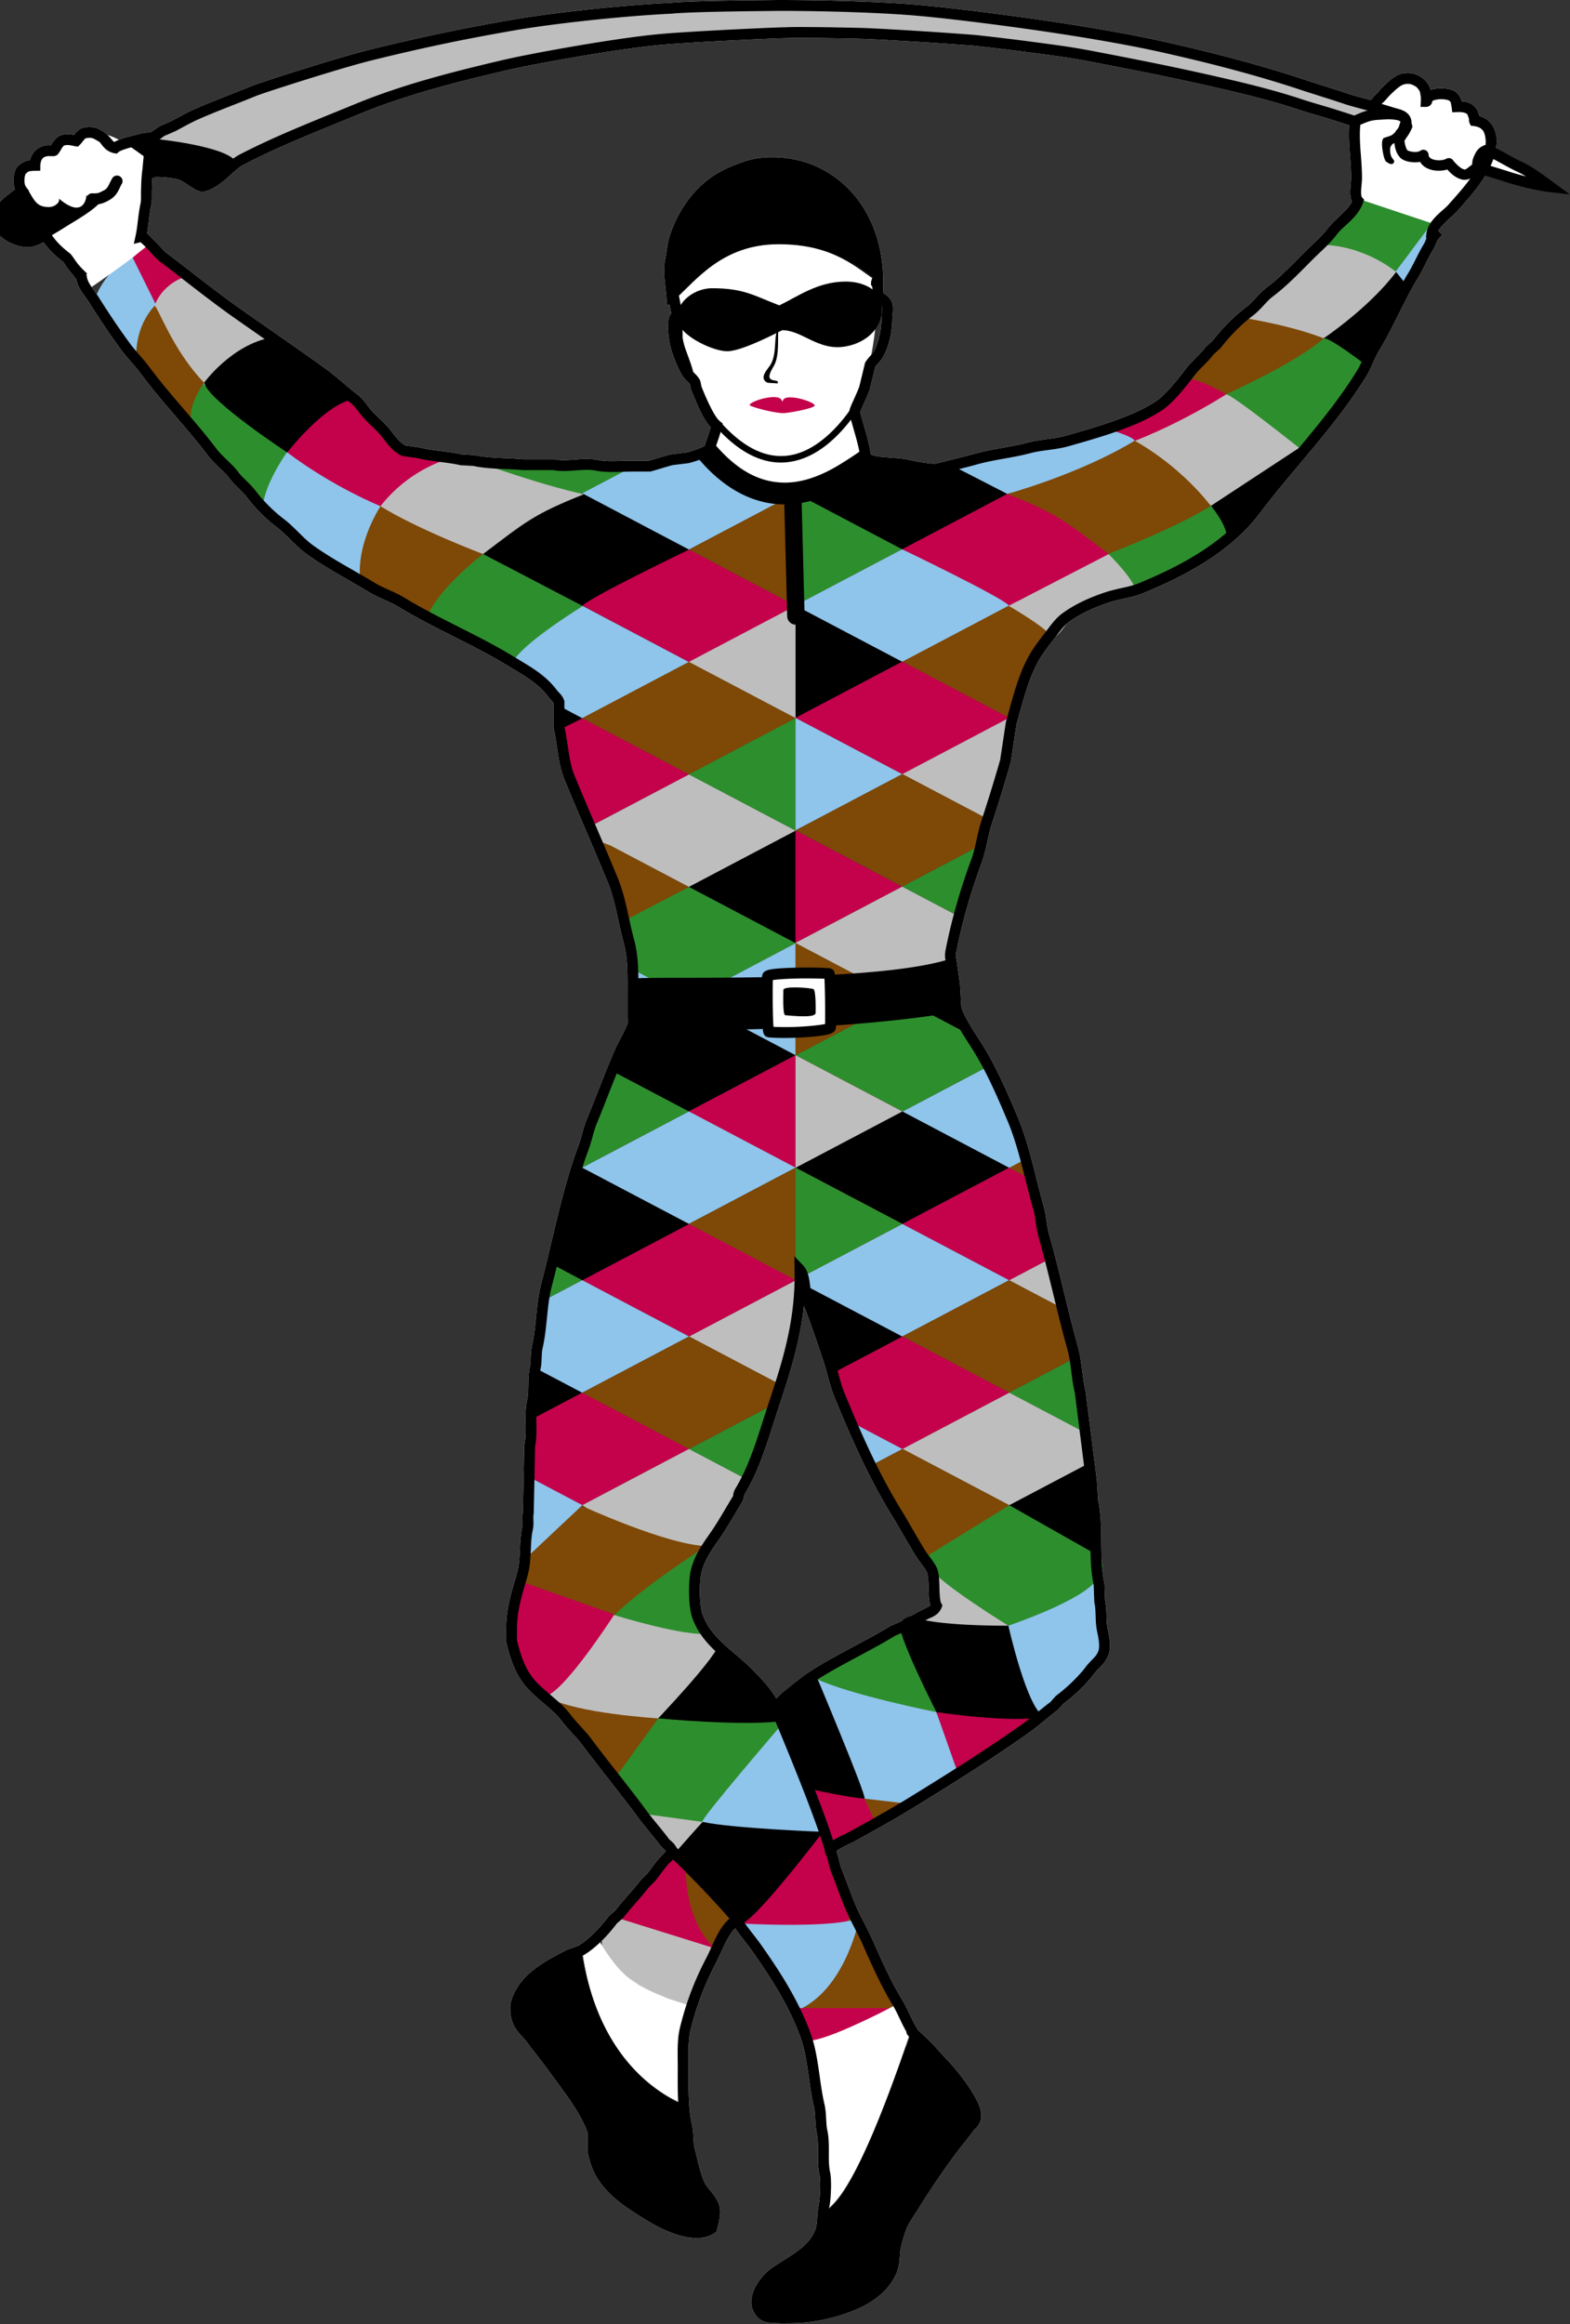 <svg xmlns="http://www.w3.org/2000/svg" width="579" height="857" fill="none"><rect width="100%" height="100%" fill="#333333" stroke="none"/><g clip-path="url(#a)"><path fill="#fff" d="M248.237 107.18c.092.195 1.057 1.118 1.282 2.564.903 5.647 2.113 19.183 5.734 27.374.8 1.821 1.847 3.595 2.616 5.534 5.027 12.769 17.265 27.11 31.595 26.135 29.431-2.011 34.134-42.61 34.134-62.306 0-16.551-38.391-22.537-38.391-22.537-15.448 2.473-34.457 18.127-36.97 23.236Z"/><path fill="#fff" d="m278.658 853.534-.01.006a7.799 7.799 0 0 1-1.6-4.766c.195-5.77 4.873-10.468 7.17-12.223 6.514-4.585 13.694-7.627 16.311-14.068 1.046-2.339.615-5.534 1.436-9.684.247-1.164.514-4.438.503-7.16.011-1.621-.103-3.149-.256-3.821-.482-2.227-.555-4.447-.555-6.597v-2.887c.011-2.113-.071-4.14-.461-5.971-.729-3.421-.359-6.785-1.036-9.499-2.093-9.217-2.247-18.47-5.067-25.999-4.247-11.484-10.808-21.66-17.521-31.195-1.938-2.795-4.359-5.586-6.478-8.674-2.846 2.949-4.754 8.238-7.062 12.812-3.98 7.643-7.047 15.301-9.371 24.769-.621 2.519-.744 5.406-.744 8.54 0 1.56.036 3.186.036 4.883 0 1.492-.016 2.975-.016 4.447 0 6.176.134 12.074 1.257 16.987.764 3.56.349 6.242 1.01 8.704 1.103 4.411 1.955 8.761 3.498 12.289.893 2.334 4.032 4.493 5.458 8.392.328.959.431 1.929.431 2.847-.01 2.59-.841 5-1.139 6.457l-.174.785-.662.456c-2.046 1.375-4.426 1.878-6.765 1.878-6.929-.057-14.254-4.078-17.793-6.201-7.032-4.334-14.233-8.566-18.926-16.096-1.441-2.339-2.395-5.129-3.072-7.766-.328-1.317-.405-2.584-.405-3.759 0-1.277.077-2.452.077-3.468 0-1.098-.108-1.97-.349-2.539-3.221-7.821-8.925-14.762-13.936-21.727-2.549-3.56-5.473-7.058-8.211-10.797-1.159-1.631-3.488-3.4-4.842-6.262-.708-1.57-1.251-3.673-1.262-5.92 0-.969.097-1.969.39-2.938 2.975-9.971 12.782-14.787 20.557-18.829 1.385-.482 2.77-.99 4.165-1.492 4.006-2.391 8.217-6.848 11.386-11.018.841-.718 1.693-1.492 2.288-1.984 2.975-3.944 6.288-7.182 9.211-11.022.923-.929 1.857-1.888 2.636-2.642 1.416-1.862 2.791-3.842 4.473-5.786.688-.697 1.795-1.811 2.329-2.437-.446-.477-1.251-1.128-2.174-2.215-2.493-3.345-5.396-6.545-7.986-10.053-6.657-9.033-13.782-17.654-20.583-26.764-2.164-2.919-5.16-5.622-7.714-8.997-3.365-4.555-9.961-8.313-14.177-13.915-3.18-4.313-4.903-9.406-6.242-15.156l-.057-.241v-4.35c0-8.627 2.462-14.895 4.186-21.378 1.277-4.596.513-10.488 1.774-16.397.082-.359.123-.944.123-1.59 0-.651-.03-1.37-.041-2.103.011-.575.021-1.149.144-1.775.175-8.17.349-16.336.508-24.507v-.194l.046-.205c.379-1.693.467-3.575.467-5.591 0-1.329-.046-2.724-.046-4.149 0-2.19.093-4.457.601-6.734.795-3.283.036-7.725 1.046-12.346.457-1.831.087-4.621.765-7.734 1.651-7.119 1.385-15.049 3.354-22.697 4.514-17.259 7.725-34.821 13.705-50.885 1.169-3.108 1.672-6.309 3.119-9.838 3.467-8.412 6.637-17.039 10.309-25.532 1.441-3.247 4.083-7.602 4.929-10.361a34.15 34.15 0 0 1-.21-1.446v-7.965c0-1.678.01-3.257.01-4.786 0-5.699-.154-10.351-1.472-15.264-2.19-8.083-3.062-15.449-5.853-22.163-5.231-12.736-10.699-25.025-15.951-37.827-2.473-6.104-2.503-12.479-3.965-18.854l-.057-.226v-9.109c-.271-.457-1.062-1.231-1.908-2.257-3.754-5.067-9.027-7.878-15.13-11.582-12.638-7.714-27.092-13.674-40.14-21.619-3.242-1.985-7.006-3.113-10.812-5.391-7.693-4.688-15.951-8.874-23.327-14.254-4.062-3.042-7.14-6.98-10.545-9.545-4.088-3.093-8.109-7.104-11.212-11.202-1.601-2.165-4.247-4.103-6.422-6.939-2.021-2.724-5.411-5.142-7.981-8.499-7.74-10.243-16.823-19.47-24.712-30.115-2.072-2.824-4.883-5.601-7.216-8.761-4.242-5.752-8.073-11.507-11.91-17.608-1.457-2.38-3.914-4.686-4.775-8.688-.226-.2-.59-.323-.872-1.144-2.677-2.8-3.513-4.762-3.908-5.083-2.698-2.034-5.19-4.347-7.201-7.214-1.139.608-2.441 1.262-3.991 1.633a8.599 8.599 0 0 1-1.99.229c-5.508-.227-12.571-3.974-13.017-10.272 0-.567.077-1.167.251-1.71 1.513-5.014 5.57-7.161 8.196-9.394-.379-1.057-.482-2.167-.503-3.234.021-1.657.272-3.203.97-4.521l.139-.261.185-.188c1.133-1.292 2.688-2.267 4.795-2.554.816-3.452 3.801-5.526 6.812-5.508.036 0 .174 0 .154.013.251.005.508.01.733.018.482-.838 1.113-2.139 3.078-3.462a7.862 7.862 0 0 1 3.067-.631c.923.005 1.713.146 2.359.282.523-.716 1.293-1.721 2.75-2.452l.154-.077.205-.054c.954-.239 1.826-.359 2.646-.359 2.514-.011 4.119 1.187 5.293 1.861 2.195 1.59 2.985 3.178 3.791 3.696 2.877-1.644 7.473-2.413 9.853-3.172 1.2-.162 2.4-.326 3.611-.487.667-.333 1.969-1.372 3.318-2.203 1.359-.59 2.744-1.197 3.985-1.733 2.651-1.372 5.673-3.126 8.611-4.434 7.181-3.17 14.531-5.839 21.66-8.771 2.821-1.144 30.795-10.188 43.007-13.217 21.476-5.296 36.791-8.335 54.281-11.343 12.454-2.133 37.638-5.031 56.913-5.96 7.047-.685 25.635-.882 38.263-1.033C286.203 0 286.962 0 287.9 0c8.925 0 33.719.305 50.963 1.829 13.52 1.156 60.44 6.757 91.092 13.674 18.301 4.132 35.011 8.512 51.403 13.949 5.468 1.818 10.721 3.377 15.962 5.152 1.724.59 5.919 1.69 8.166 2.288.39-.384.831-.846.995-1.154l.164-.272.267-.218c1.2-.993 1.21-1.341 3.046-3.183 1.396-1.362 3.231-3.203 5.355-4.293 1.23-.62 2.564-.859 3.836-.859 1.129 0 2.227.185 3.242.631 1.99.818 3.385 1.982 4.452 3.75.349.598.595 1.233.759 1.882 1.221-.423 2.555-.595 3.898-.608 1.508 0 3.047.238 4.482.785l.205.075.226.144c1.478.91 2.257 2.306 2.637 3.785 2.195.154 4.493.867 5.826 3.372.175.478.503 1.131.708 2.034 4.523 1.195 6.504 5.508 6.34 9.373 0 2.683-.678 5.396-1.683 7.804-3.088 7.235-8.36 12.867-12.945 18.042-2.134 2.19-5.714 5.052-6.863 7.204l1.519 1.352-1.364 1.502c-.657.631-.975 2.124-2.083 4.075-1.928 3.149-3.446 6.896-5.683 10.548-4.996 8.214-8.873 17.847-14.146 26.51-1.785 2.888-2.771 6.353-4.904 9.784-11.499 18.5-26.578 33.593-39.196 50.329-10.433 13.782-26.373 22.599-43.053 29.461-4.329 1.754-8.617 2.103-12.484 3.4-5.663 1.872-10.925 4.293-15.121 7.422-1.385 1.021-2.954 3.016-4.226 4.739-2.083 2.801-4.35 5.509-6.073 8.345-4.124 6.724-6.288 15.797-8.75 24.46-.688 4.544-1.364 9.099-2.103 13.9a571.448 571.448 0 0 1-6.966 22.722c-1.539 4.616-1.99 9.602-3.898 14.741-3.733 10.115-6.894 20.855-9.16 32.211-.154.718-.226 1.241-.226 1.641 0 .431.051.744.236 1.452.431 2.995.861 6.006 1.292 9.176.175 2.821.339 5.652.513 8.479 1.416 4.334 5.591 10.269 8.217 14.521 4.914 8.042 8.771 16.967 12.475 25.737 4.38 10.351 6.493 21.953 9.611 32.918 1.088 3.918 1.098 7.252 2.062 10.556 3.959 13.977 6.749 27.6 10.555 41.176 1.58 5.684 1.621 11.556 2.903 16.757 1.344 10.807 2.729 21.614 4.113 32.544.175 2.585.349 5.154.473 7.432 2.144 9.895.267 21.696 2.318 30.626l.03.153.011.211c.082 2.093.164 4.19.256 6.277.749 3.822.257 7.556.985 10.607.276 1.257.789 3.544.8 5.832-.011.861-.082 1.733-.308 2.615-1.159 4.021-3.98 5.586-5.231 7.376-3.324 4.391-7.633 8.452-11.664 11.453-.595.661-1.189 1.37-2.103 2.318-3.56 2.683-7.017 5.816-10.863 8.556-13.767 9.719-28.087 18.695-42.562 27.584-7.129 4.38-14.525 8.438-21.696 12.402-1.59.8-5.385 2.528-6.482 3.508 1.005 2.601 1.189 4.826 1.949 6.602 1.897 4.667 3.446 9.406 5.385 13.838 1.693 3.836 4.094 8.012 5.93 12.094 3.446 7.781 6.78 15.321 10.945 22.163 2.421 4.021 3.775 8.104 6.031 11.361.042.046.093.097.145.144.789.723 1.969 1.811 3.56 3.303 2.421 2.4 4.523 4.96 6.708 7.227 3.919 4.032 8.443 9.936 11.141 15.111.574 1.123 1.621 3.312 1.651 5.754 0 .795-.133 1.652-.563 2.478-.79 1.867-2.093 2.514-2.268 2.924-2.318 3.139-4.77 6.047-6.955 9.001-4.893 6.647-9.355 13.295-13.808 20.45-1.303 2.103-2.872 4.241-3.724 6.19-.902 2.062-1.6 4.457-2.195 6.879-.789 2.959-.235 6.195-1.641 9.791-2.688 6.529-8.453 10.802-14.434 13.438-6.873 2.996-15.603 5.283-25.01 5.314-.923 0-2.041.025-3.189.025-3.267-.213-7.334.275-9.457-3.147Zm-5.437-146.619c2.092 3.482 5.078 6.796 7.642 10.447 6.766 9.623 13.541 20.091 17.982 32.108 3.118 8.458 3.2 17.839 5.222 26.477.82 3.621.451 7.062 1.046 9.565.493 2.303.555 4.611.564 6.822 0 .969-.01 1.938-.01 2.887 0 2.062.082 3.991.472 5.745.256 1.262.338 2.878.349 4.673-.011 2.995-.246 6.211-.605 7.985-.738 3.272-.144 6.647-1.651 10.407-3.611 8.371-11.869 11.515-17.68 15.787-1.493.918-5.678 5.821-5.483 8.955 0 .872.205 1.58.774 2.334l.175.23.107.283c0 .01.277.425 1.508.687 1.165.272 2.831.349 4.483.349 1.098 0 2.205-.025 3.189-.025 8.74-.01 16.978-2.175 23.399-4.965 5.427-2.391 10.228-6.124 12.33-11.289.975-2.159.544-5.299 1.446-9.228.637-2.519 1.375-5.124 2.432-7.54 1.128-2.528 2.82-4.774 3.99-6.683 4.503-7.231 9.017-13.987 13.992-20.711 2.277-3.104 4.729-6.007 6.944-9.022 1.149-1.364 1.733-1.667 1.785-2.025l.062-.205.093-.154c.041-.057.112-.262.112-.621.041-1.092-.779-3.159-1.2-3.867-2.421-4.698-6.821-10.483-10.453-14.197-2.359-2.441-4.441-4.97-6.616-7.14-1.539-1.426-2.708-2.503-3.498-3.236-.913-.872-.913-.795-1.426-1.385 0-.011-.011-.025-.011-.036-.01-.016-.021-.03-.03-.046-.052-.036-.123-.062-.216-.354-.123-.261-.194-.522-.153-.743-1.97-3.375-3.222-6.837-5.047-9.812-4.34-7.141-7.745-14.854-11.182-22.609-1.703-3.816-4.124-7.996-5.939-12.115-2.052-4.678-3.611-9.457-5.427-13.945-1.118-2.837-1.231-5.232-2.277-7.371l-.246-.533.071-.584c.657-2.662 2.606-3.35 4.329-4.447 1.785-.97 3.734-1.801 4.422-2.19 7.181-3.975 14.535-8.007 21.542-12.3 14.464-8.883 28.712-17.828 42.346-27.45 3.59-2.55 7.026-5.652 10.483-8.228.585-.641 1.17-1.328 2.083-2.308 4.072-3.072 8.165-6.93 11.181-10.931 2.113-2.656 3.97-3.656 4.555-5.99.113-.416.175-.97.164-1.59.011-1.678-.431-3.77-.687-4.949-.883-4.062-.359-7.93-1.037-10.828l-.03-.164-.011-.174c-.082-2.083-.174-4.191-.246-6.264-2.144-10.012-.287-21.747-2.328-30.764-.175-2.58-.339-5.149-.513-7.611-1.364-10.812-2.739-21.609-4.062-32.2-1.354-5.611-1.405-11.418-2.821-16.408-3.847-13.761-6.646-27.369-10.556-41.166-1.098-3.955-1.107-7.288-2.052-10.545-3.169-11.212-5.293-22.675-9.447-32.447-3.693-8.76-7.499-17.5-12.207-25.214-2.534-4.185-6.955-10.253-8.688-15.613l-.082-.251-.011-.241-.513-8.597c-.421-2.995-.841-6.001-1.2-8.704a7.68 7.68 0 0 1-.349-2.313c0-.815.123-1.61.297-2.452 2.309-11.561 5.54-22.506 9.346-32.795 1.692-4.498 2.154-9.417 3.836-14.597a625.527 625.527 0 0 0 6.873-22.316c.688-4.544 1.364-9.099 2.104-13.895 2.503-8.791 4.637-18.162 9.232-25.712 1.938-3.185 4.287-5.97 6.268-8.653 1.333-1.754 2.985-3.99 5.067-5.555 4.688-3.498 10.319-6.047 16.249-8.006 4.473-1.452 8.657-1.826 12.218-3.303 16.423-6.745 31.687-15.331 41.36-28.179 12.874-17.029 27.841-32.021 39.012-50.034 1.774-2.788 2.78-6.252 4.894-9.75 5.047-8.271 8.924-17.89 14.146-26.509 2.011-3.28 3.528-7.006 5.662-10.538.391-.585.646-1.388 1.057-2.295l-.246-.069.195-1.721c.852-5.252 6.504-8.445 8.227-10.635 4.627-5.206 9.54-10.558 12.249-16.931.82-1.962 1.364-4.272 1.364-6.245-.185-3.377-.975-5.175-4.36-5.665l-1.148-.131-.472-1.046a1.97 1.97 0 0 1-.175-.849v-.027c-.01-.936-.185-1.034-.554-2.113-.123-.426-1.159-.99-3.19-.979-.175 0-.369 0-.595.01l-1.837.077-.226-1.821c-.39-2.1-.205-1.893-1.066-2.593a9.224 9.224 0 0 0-2.79-.426c-1.334-.018-2.605.315-3.231.618a3.51 3.51 0 0 1-.246.831c-.134.261-.554 1.297-2.042 1.395h-2.093l.093-2.09c.01-.241.021-.459.021-.677.052-1.167-.4-3.16-.513-3.17-1.047-1.472-.975-1.428-2.739-2.277-.339-.154-.943-.285-1.601-.285-.738 0-1.508.175-2.01.436-1.303.621-3.047 2.234-4.35 3.552-1.426 1.402-1.631 1.946-3.057 3.19-.975 1.416-2.34 2.482-2.391 2.564l-.82.674-1.026-.282c-1.456-.416-7.067-1.841-9.468-2.649-5.15-1.744-10.392-3.311-15.941-5.142-16.219-5.383-32.806-9.743-51.014-13.838-30.282-6.842-77.265-12.466-90.559-13.597-16.978-1.505-41.782-1.821-50.614-1.821-.929 0-1.677.01-2.221.023-12.571.131-31.303.349-38.017 1.013-19.147.916-44.326 3.824-56.528 5.916-17.434 3.006-32.6 6.004-53.999 11.287-11.776 2.9-40.207 12.094-42.438 13.022-7.227 2.972-14.556 5.642-21.562 8.737-2.662 1.167-5.626 2.888-8.504 4.38a190.64 190.64 0 0 1-3.877 1.667c-.831.469-2.221 1.788-3.918 2.485l-.236.074-.215.034c-1.292.174-2.57.349-3.56.459-2.508.674-8.319 2.133-9.058 2.952l-.687.577-.893-.121c-4.011-.805-4.965-4.237-5.857-4.38-1.539-.893-2.062-1.305-3.283-1.318-.379 0-.867.057-1.487.198-.508.31-.923 1.105-2.087 2.354l-.718.718-1.01-.164c-1.18-.195-2.031-.457-2.811-.446a4.56 4.56 0 0 0-1.169.141c-1.036.633-.872 1.274-2.411 3.236l-.246.285-.328.174c-.764.292-.903.272-1.067.262a.617.617 0 0 0-.287.01c-.416 0-.923-.021-1.523-.041v.008c-1.677.121-2.888.762-3.021 3.431l-.021 1.972-1.97.013c-2.564.153-2.288.123-3.513 1.246-.18.482-.375 1.449-.354 2.349-.031 1.121.303 2.19.523 2.395l1.118 1.385-1.252 1.274c-3.498 3.4-7.355 5.111-8.258 8.707a2.053 2.053 0 0 0-.087.577c-.057 1.1 1.021 2.79 2.939 4.108 1.856 1.318 4.349 2.167 6.062 2.146.4 0 .759-.044 1.067-.11 1.426-.326 2.964-1.274 4.708-2.157l1.651-.818.964 1.592c1.815 3.039 4.277 5.447 7.427 7.845 1.539 1.656 1.841 3.005 4.534 5.698l1.733 1.721-.343.229c.082.236.164.531.241.905a.965.965 0 0 1 0 .279c.616 2.403 2.344 4.19 4.145 6.955 3.816 6.058 7.591 11.725 11.746 17.38 2.062 2.811 4.873 5.601 7.211 8.748 7.663 10.353 16.736 19.57 24.691 30.084 2.016 2.713 5.406 5.142 7.976 8.499 1.667 2.244 4.293 4.162 6.417 6.937 2.857 3.775 6.668 7.576 10.443 10.433 3.97 3.026 7.017 6.95 10.499 9.499 7.006 5.129 15.167 9.273 23.035 14.054 3.211 1.964 6.996 3.108 10.812 5.396 12.679 7.745 27.138 13.705 40.15 21.629 5.904 3.616 11.797 6.642 16.244 12.592.395.636 1.893 1.626 2.626 3.693l.087.297v9.33c1.488 6.816 1.621 12.951 3.714 18.008 5.231 12.741 10.699 25.03 15.951 37.832 3.042 7.396 3.914 14.925 6.017 22.64 1.472 5.478 1.616 10.556 1.616 16.311v4.786c0 2.657 0 5.309-.036 7.657.087.493.174 1.005.262 1.56l.067.415-.108.416c-1.036 3.744-3.959 8.319-5.252 11.314-3.611 8.35-6.77 16.957-10.278 25.471-1.231 2.97-1.744 6.135-3.057 9.715-5.821 15.592-9.038 33.052-13.582 50.501-1.816 6.853-1.56 14.756-3.334 22.578-.534 2.18-.164 4.847-.759 7.714-.862 3.564-.092 7.93-1.046 12.356-.405 1.784-.502 3.77-.502 5.842 0 1.338.041 2.733.041 4.149 0 2.062-.072 4.165-.513 6.272-.164 8.182-.338 16.352-.508 24.518v.199l-.066.246c-.031.123-.072.534-.062 1.037-.01.59.031 1.317.031 2.103 0 .774-.021 1.601-.215 2.462-1.139 4.949-.328 10.854-1.826 16.562-1.815 6.802-4.042 12.51-4.042 20.342v3.919c1.282 5.416 2.872 9.863 5.519 13.443 3.405 4.693 9.955 8.432 14.161 13.89 2.21 2.975 5.206 5.667 7.714 9.012 6.725 9.001 13.849 17.618 20.594 26.784 2.431 3.277 5.329 6.478 7.965 10.021.349.652 2.18 1.473 3.124 3.878l-1.046.56 1.149-.134s.01.066.01.241c0 .005-.005.016-.005.021 0 .046-.005.097-.005.164l-.026-.005-1.4-.139-.585.308-.01 1.646c1.19-.062 1.693-.872 1.898-1.385-.713 2.642-2.842 3.56-3.452 4.555-1.482 1.708-2.811 3.616-4.457 5.76-.949.959-1.897 1.908-2.646 2.642-2.985 3.929-6.288 7.176-9.284 11.1-.852.754-1.713 1.538-2.308 2.005-3.16 4.195-7.622 9.002-12.433 11.854l-.175.103-.174.051c-1.426.514-2.893 1.047-4.108 1.452-7.637 3.888-16.141 8.529-18.295 16.29-.154.497-.226 1.133-.226 1.805-.01 1.529.431 3.258.903 4.263.708 1.677 2.734 3.334 4.411 5.544 2.647 3.606 5.581 7.114 8.248 10.833 4.883 6.821 10.833 13.967 14.382 22.532.569 1.385.656 2.765.656 4.072 0 1.2-.077 2.365-.077 3.468 0 .989.077 1.929.282 2.765.601 2.39 1.493 4.872 2.596 6.637 4.011 6.483 10.515 10.463 17.618 14.797 3.18 1.996 10.361 5.658 15.69 5.602 1.498 0 2.8-.257 3.882-.806.385-1.574.857-3.318.847-4.749 0-.61-.077-1.134-.231-1.57-.621-2.256-3.595-4.39-5.329-8.053-1.785-4.139-2.626-8.662-3.703-12.925-.841-3.462-.4-6.134-1.036-8.802-1.251-5.503-1.349-11.647-1.349-17.869 0-1.492.011-2.975.011-4.447 0-1.646-.036-3.268-.036-4.883 0-3.231.113-6.416.862-9.499 2.39-9.771 5.601-17.793 9.699-25.661 2.529-4.738 4.458-11.514 9.351-15.146.097-.098.154-.149.195-.205l1.805-2.006 1.398 2.314Zm63.087 44.258c-.011-.016-.021-.016-.041-.016-.011.005-.011.005-.021.005a.322.322 0 0 1 .062.011Zm1.191-3.611c-.041-.036-.072-.066-.113-.092.01.005.01.015.01.021.031.021.062.046.104.066l-.001.005Zm-.236-.179a.774.774 0 0 0-.318-.123c.062.02.113.046.175.071.061.021.102.037.143.052Zm-87.467-64.718.026.005c0 .011-.031.185-.123.426.036-.139.072-.283.097-.431Zm34.381-51.938c-1.149-1.979-1.626-3.026-2.498-4.236-2.046-2.955-4.816-5.821-7.483-8.479-6.134-6.263-15.459-11.253-19.028-21.911-.749-2.396-1.057-5.991-1.067-9.612.011-3.016.231-5.914.8-8.027 1.744-6.406 5.391-10.658 8.237-14.992 2.493-3.785 4.76-7.826 7.16-11.771.174.097-.133-.815.78-2.591 5.539-9.119 8.314-19.311 12.151-30.979 4.713-14.351 9.822-29.333 9.822-47.736 0-.692-.01-1.379-.021-2.077l-.062-5.108 3.529 3.693c2.729 3.406 1.979 9.52 3.118 11.72 2.924 7.16 5.509 15.008 8.012 22.512 1.497 4.533 2.195 8.575 3.806 12.479 6.35 15.49 12.74 29.831 20.978 43.223 3.088 5.021 5.868 10.232 8.986 15.167.985 1.59 2.801 3.549 3.97 5.826 1.057 2.277.985 5.006 1.098 7.694.021 2.595.298 5.2.637 5.59l.451.806-.298.861c-1.312 3.19-4.35 3.673-5.58 4.478-2.4 1.268-4.935 2.78-7.602 4.176-1.385.61-2.76 1.195-3.878 1.677-9.57 5.816-19.705 10.448-28.794 16.203-3.58 2.267-6.853 5.175-10.207 7.724-1.098 1.078-2.185 2.176-3.282 3.263v6.935l-3.735-6.508Zm-10.443-76.957c-2.359 3.878-4.647 7.956-7.252 11.91-3.062 4.621-6.257 8.412-7.714 13.838-.405 1.447-.657 4.196-.657 6.971-.01 3.313.359 6.842.872 8.371 2.832 8.848 11.192 13.541 18.055 20.311 2.693 2.698 5.622 5.699 7.935 9.007.523.749.918 1.405 1.308 2.093.719-.718 1.468-1.462 2.268-2.252 3.405-2.595 6.771-5.601 10.709-8.099 9.396-5.95 19.562-10.581 29.093-16.366 1.364-.596 2.738-1.195 3.979-1.739 2.421-1.267 4.935-2.77 7.458-4.099 1.467-.687 2.749-1.303 3.334-1.779-.626-1.929-.554-4.083-.667-6.304-.03-2.616-.246-5.288-.688-6.017-.738-1.539-2.472-3.457-3.765-5.473-3.211-5.108-6.011-10.324-9.017-15.207-8.422-13.695-14.895-28.257-21.255-43.803-1.826-4.422-2.514-8.565-3.908-12.735-2.339-7.012-4.729-14.244-7.355-20.85-1.528 14.212-5.683 26.409-9.427 37.837-3.801 11.525-6.622 22.029-12.536 31.826l-.01-.006h-.005c-.14.001.096.791-.755 2.565Zm59.876-380.461c-3.508-.91-9.991-.013-14.248-2.277h-1.785l-.205-1.765c-.595-4.914-2.103-9.12-4.011-16.246-.195-.454-.164-.813-.175-.882.072-1.157.41-1.865.729-2.693.995-2.254 2.227-4.813 2.975-6.873.698-2.834 1.385-5.657 2.062-8.499l.062-.274.123-.218c1.005-1.698 2.462-2.865 2.903-3.67 1.754-2.857 2.984-7.727 3.046-12.356.021-1.408.236-2.649.226-3.565.011-.685-.092-1.133-.235-1.382.03-.057-1.651-1.396-2.473-1.885l-.861-.61v-1.036c0-.621.03-1.198.03-1.688.041-1.06-.123-1.801-.185-1.801l-.379-.543.021-.664c.021-.087-.031-.372.164-1.09.082-.051.062-.364.317-.702-.563-19.152-9.745-32.254-23.204-37.989-3.539-1.503-8.75-2.636-13.822-2.626-2.877-.01-5.719.359-8.201 1.154-3.734 1.188-7.606 2.78-10.602 4.665-6.97 4.401-12.269 11.766-15.125 20.55-.729 2.2-.862 5.121-1.487 8.062-.221.903-.308 2.026-.308 3.247 0 2.792.477 5.962.733 8.707h.559l.318 1.633c.338 1.788.687 3.596 1.036 5.394l.077.446-.098.436c-.461 1.298-1.123 2.049-1.046 2.07-.123.426-.195 1.177-.195 2.049-.01 2.723.749 6.58 1.2 7.888.893 2.757 2.216 6.017 3.637 8.304.292.631 1.913 1.644 2.939 3.542l.103.205.051.218c.174.774.338 1.549.416 1.995 1.513 3.813 4.703 11.243 6.878 12.846l.954.785-.272 1.208c-.708 3.139-1.729 5.547-2.877 9.166l-.271.839-.785.369c-2.462 1.156-5.221 2.224-8.334 3.019-2.046.251-4.098.513-5.904.718-2.575.688-5.437 1.626-7.955 2.311l-.262.077h-6.185c-2.359 0-5.149.164-7.868.174-2.051-.01-4.077-.097-5.939-.49-1.036-.218-2.19-.305-3.411-.305-2.662 0-5.647.403-8.586.413-1.257 0-2.508-.069-3.744-.315-3.708 0-7.412 0-11.29-.01-5.832-.546-12.627-.285-18.218-1.536-1.528-.087-3.067-.175-4.611-.251l-.185-.01-.164-.044c-4.786-1.113-10.602-1.297-15.536-2.539-1.79-.262-3.601-.513-5.406-.774l-.241-.034-.22-.087c-3.375-1.416-5.642-4.739-7.273-6.832-2.093-2.811-5.601-5.306-8.237-8.737-1.093-1.459-2.216-2.995-3.227-3.736-4.231-3.216-8.017-6.865-12.048-9.743-10.31-7.409-20.66-14.522-31.123-21.868-9.499-6.688-18.491-14.01-27.6-20.885-1.113-.885-2.519-2.496-4.042-4.119-1.072-1.2-2.333-2.38-2.888-2.836l-2.472.613.688-3.149c.718-3.27.913-7.681 1.795-11.812.133-.621.174-1.405.165-2.277 0-.564-.011-1.164-.011-1.775 0-.523.021-1.067.052-1.459 0-1.275.144-4.306.338-5.742l.056-.469.272-.402c1.841-1.908 3.262-1.375 5.262-1.58 3.139.01 6.935.511 9.022 1.121 2.616.828 4.349 2.549 5.755 3.236 1.364.777 1.472 1.023 2.021 1.054 3.452-.559 8.622-6.898 13.351-9.553 13.777-7.158 28.518-12.835 43.135-18.859 16.967-6.973 35.155-11.659 53.84-16.039 11.823-2.78 42.443-8.193 57.39-9.578 10.284-1.046 43.669-2.583 47.167-2.583 1.241-.077 3.231-.097 5.673-.097 7.652 0 19.521.262 22.804.349 4.062.098 25.061 1.285 41.617 2.593 10.258 1.111 16.987 1.982 25.276 3.096 7.693 1.033 12.053 1.677 18.115 2.844 16.772 3.224 29.041 5.632 45.085 9.281 10.729 2.431 21.604 5.047 32.108 8.542 3.682 1.231 7.775 2.311 11.816 3.596 2.647.841 6.053 1.918 8.012 2.572l.503.165.359.402c.021.033.062.077.071.087l.811.697-.133 1.057c-.195 1.503-.257 3.008-.257 4.534-.021 4.958.779 10.022.79 15.808-.011 1.832-.349 3.803-.339 5.306-.021 1.146.257 1.841.328 1.854l.77.859-.358 1.1c-1.99 5.722-7.54 8.686-9.817 11.91-2.688 3.532-5.898 6.168-8.679 8.968-4.688 4.675-9.335 9.622-14.874 13.815-2.247 1.656-4.257 4.665-7.212 6.942-4.298 3.247-8.452 7.419-11.95 11.974a110.49 110.49 0 0 1-2.575 2.298c-2.41 3.162-5.313 5.439-7.211 7.988-2.698 3.529-7.346 9.489-11.254 12.269-9.15 6.363-23.614 10.415-35.093 13.674-5.099 1.416-9.694 1.352-14.187 2.583-6.576 1.731-13.244 2.331-19.542 4.108-4.606 1.285-9.745 2.482-14.27 3.626a7.49 7.49 0 0 1-1.538.144c-3.367-.029-9.081-1.314-10.887-1.696Zm.852-3.921c1.683.379 7.581 1.623 10.033 1.6.349 0 .604-.033.636-.043 4.493-1.134 9.602-2.332 14.095-3.585 6.76-1.885 13.448-2.482 19.582-4.119 5.171-1.362 9.756-1.318 14.137-2.57 11.427-3.205 25.706-7.345 33.872-13.086 2.995-2.07 7.816-8.009 10.351-11.407 2.369-3.095 5.262-5.362 7.457-8.25a79.298 79.298 0 0 1 2.596-2.308c3.478-4.598 7.868-9.001 12.484-12.487 2.236-1.646 4.236-4.655 7.19-6.942 5.19-3.911 9.735-8.717 14.464-13.457 2.985-2.964 6.021-5.491 8.32-8.542 2.984-3.79 7.375-6.552 8.894-9.886-.544-1.131-.605-2.316-.626-3.418.01-1.972.339-3.998.328-5.306.011-5.393-.779-10.427-.79-15.808 0-1.162.031-2.347.134-3.552-1.929-.628-4.555-1.459-6.688-2.136-3.919-1.244-8.032-2.334-11.879-3.608-10.289-3.432-21.029-6.014-31.718-8.442-15.993-3.639-28.2-6.027-44.951-9.25-5.98-1.157-10.218-1.777-17.901-2.813-8.278-1.111-14.945-1.973-25.111-3.083-16.393-1.285-37.494-2.472-41.351-2.559-3.242-.1-15.142-.349-22.701-.349-2.411 0-4.391.021-5.55.087-3.241 0-36.96 1.546-46.911 2.57-14.566 1.341-45.336 6.768-56.84 9.481-18.634 4.368-36.622 9.009-53.24 15.841-14.68 6.057-29.308 11.702-42.807 18.718-3.652 1.71-8.643 8.73-14.746 9.981l-.159.023h-.164c-2.298 0-3.565-1.341-4.021-1.505-2.082-1.144-3.652-2.583-5.057-2.962-1.375-.426-5.221-.97-7.858-.949-.667-.01-1.282.039-1.723.095-.103 1.385-.195 3.4-.195 4.231-.031.426-.041.861-.041 1.318 0 .567.01 1.167.01 1.775-.01.982-.031 2.016-.262 3.105-.703 3.195-.928 6.904-1.503 10.297 1.098.764 1.78 1.852 3.073 2.985 1.6 1.713 3.38 3.662 3.857 4.001 9.176 6.929 18.131 14.218 27.476 20.798 10.433 7.324 20.804 14.448 31.154 21.88 4.339 3.116 8.16 6.809 12.125 9.807 1.765 1.349 2.965 3.159 4.011 4.521 2.062 2.777 5.581 5.273 8.237 8.737 1.462 2.016 3.673 4.698 5.345 5.439 1.724.239 3.462.49 5.365.772 4.482 1.144 10.237 1.349 15.521 2.529 1.492.082 2.975.159 4.76.292 5.149 1.146 11.853.938 17.849 1.495h11.524l.21.043c.903.195 1.959.272 3.113.272 2.559 0 5.544-.416 8.586-.416 1.405 0 2.836.101 4.242.393 1.39.295 3.19.403 5.108.393 2.56.01 5.334-.164 7.868-.164h5.632c2.318-.639 5.119-1.552 8.006-2.308 2.067-.251 4.119-.523 5.924-.721 2.267-.59 4.519-1.426 6.585-2.354.923-2.831 1.698-4.832 2.257-6.911-3.216-3.524-5.565-9.974-7.201-13.823-.164-.695-.318-1.385-.472-2.088-.37-.5-1.652-1.541-2.636-2.967-1.693-2.747-3.072-6.201-4.042-9.174-.61-1.897-1.375-5.742-1.395-9.132 0-1.067.062-2.093.328-3.083.256-.864.641-1.408.877-1.79-.2-1.046-.405-2.095-.601-3.146h-1.041l-.077-1.929c-.087-2.603-.861-6.821-.872-10.786 0-1.405.097-2.811.4-4.142.559-2.429.656-5.458 1.595-8.412 3.103-9.522 8.889-17.692 16.788-22.696 3.446-2.167 7.575-3.844 11.53-5.098 2.985-.959 6.211-1.338 9.422-1.351 5.668.013 11.258 1.21 15.382 2.954 15.408 6.493 25.687 22.009 25.687 43.276v2.265l.031.941c0 .22 0 .436-.011.644.882.587 2.021 1.39 2.821 2.646.615 1.131.729 2.288.738 3.311-.01 1.418-.236 2.68-.236 3.608-.102 5.283-1.364 10.623-3.641 14.393-.944 1.477-2.217 2.618-2.678 3.313a582.632 582.632 0 0 1-2.052 8.432c-.923 2.529-2.206 5.155-3.139 7.312a6.595 6.595 0 0 0-.277.795c-.03.077-.062.133-.071.174 1.713 6.386 3.2 10.584 3.938 15.479 1.788 1.308 8.763 1.037 13.287 1.891Z"/><path fill="#000" d="m197.228 504.264 17.542 9.243-19.08 10.053 1.538-19.296Z"/><path fill="#C4014B" d="m254.131 534.25-39.371 20.762-19.932-10.51.913-9.33-.061-11.622 19.08-10.053 39.371 20.753Z"/><path fill="#BEBEBE" d="m275.621 545.569-8.381 15.967-7.047 9.842-30.856-6.565-14.588-9.812 39.382-20.762 21.49 11.33Z"/><path fill="#8FC4EB" d="m404.309 575.318-32.497 20.034v5.252l8.648 36.57 27.461-28.353-3.612-33.503Z"/><path fill="#BEBEBE" d="m371.874 599.435-6.955-13.931-22.035-8.319 2.482 14.936-8.678 5.529 17.398 9.858 17.788-8.073Z"/><path fill="#2D8E2D" d="m305.616 614.524-6.185 7.355 45.946 9.499-13.828-32.128-25.933 15.274Z"/><path fill="#000" d="M336.319 595.885c-.35-.195-5.181 1.293-4.422 4.504 2.318 9.816 16.875 37.596 16.875 37.596s37.801-4.668 36.539-5.037c-6.37-1.897-13.438-33.513-13.438-33.513s-28.466.276-35.554-3.55Z"/><path fill="#8FC4EB" d="M300.374 618.73s14.146 40.191 18.455 44.5c3.528 3.529 11.242 4.965 11.242 4.965l24.261-15.079-8.996-21.819s-32.405-6.402-44.962-12.567Z"/><path fill="#000" d="m287.613 627.377-10.463 22.117-1.877 4.575s38.889 12.269 43.566 9.171c.995-.656-18.115-46.039-18.115-46.039l-13.111 10.176Z"/><path fill="#C4014B" d="m345.325 631.296 7.868 22.312 15.736-9.838 16.382-10.822c-11.755 2.668-39.986-1.652-39.986-1.652Z"/><path fill="#7E4806" d="m318.665 663.189.256 12.382 10.34-5.735 8.35-4.431-18.946-2.216Z"/><path fill="#C4014B" d="M275.118 654.018s9.232 22.527 17.244 35.155l30.99-16.064s-4.514-9.909-4.667-9.92c-10.801-.749-43.567-9.171-43.567-9.171Zm-36.847 39.915L227.613 707.7s39.063 13.294 37.832 10.524c-4.791-10.771-12.587-39.863-12.587-39.863l-14.587 15.572Z"/><path fill="#7E4806" d="M253.197 680.372s-3.785 26.682 11.674 39.166l5.17-10.423-2.79-9.52s-7.725-12.884-14.054-19.223Z"/><path fill="#BEBEBE" d="M228.269 707.371s-24.65 10.771 23.502 38.786c2 1.17 1.949-6.709 1.949-6.709l11.92-20.413-37.371-11.664Z"/><path fill="#2D8E2D" d="m260.193 571.378-8.237 1.79-26.21 16.172.482 9.807 34.057 8.576s3.19-2.934 2.944-2.934-5.396-6.135-5.396-6.135l-2.206-16.915 4.566-10.361Z"/><path fill="#C4014B" d="m192.428 581.493 34.282 13.859-17.141 29.779-9.119.442-10.227-11.223-1.724-14.228 3.929-18.629Z"/><path fill="#000" d="m285.593 628.896 3.815 8.822-46.726-4.042 22.435-26.825 20.476 22.045Z"/><path fill="#BEBEBE" d="M261.506 602.246c.39-.082 4.596 2.729 2.954 5.591-5.026 8.74-26.917 31.195-26.917 31.195s-38.406-13.459-37.093-13.459c6.637 0 25.984-30.088 25.984-30.088s27.194 8.412 35.072 6.761Z"/><path fill="#2D8E2D" d="M289.408 634.436s-25.04 34.457-30.405 37.35c-4.391 2.369-15.223 5.98-15.223 5.98l-17.726-23.307 16.69-20.855s32.877 3.129 46.664.832Z"/><path fill="#8FC4EB" d="m290.722 637.575 12.146 32.97.482 4.913s-40.766.646-44.356-3.662c-.77-.923 28.097-34.519 28.097-34.519l3.631.298Z"/><path fill="#7E4806" d="m242.754 633.615-17.029 23.471-10.504-16.741-13.131-14.443c10.505 5.907 40.664 7.713 40.664 7.713Z"/><path fill="#BEBEBE" d="m259.167 671.795-7.18 16.803-6.237-10.176-10.176-9.847 23.593 3.22Z"/><path fill="#000" d="M303.523 675.458s-16.823 24.702-28.107 34.52l-26.681-26.538s10.269-11.685 10.422-11.653c10.556 2.368 44.366 3.671 44.366 3.671Z"/><path fill="#C4014B" d="m310.745 696.477 8.945 17.233-46.531-4.441c4.104.667 30.272-33.739 30.272-33.739l7.314 20.947Z"/><path fill="#7E4806" d="m323.557 727.005 8.863 14.443s-41.699 1.642-39.729-.657c7.673-8.944 21.009-34.795 21.009-34.795l9.857 21.009Z"/><path fill="#8FC4EB" d="M316.982 706.981s-4.924 26.918-23.307 34.468l-3.939-8.863-15.756-23.307s35.124 1.97 43.002-2.298Z"/><path fill="#C4014B" d="M332.749 740.463s-11.161 21.994-29.226 33.812c-1.938 1.271-3.938-10.833-3.938-10.833l-5.581-22.979h38.745Z"/><path fill="#7E4806" d="M260.521 570.066s-22.65 14.453-33.811 25.286l-34.467-12.146.657-9.53 21.624-18.438s31.554 14.499 45.997 14.828Z"/><path fill="#C4014B" d="m48.229 93.575 9.848 21.26 11.407-13.053s-8.483-6.626-12.402-11.407c-2.903-3.54-8.853 3.2-8.853 3.2Z"/><path fill="#8FC4EB" d="m34.606 111.86 18.013 25.286 5.622-23.301-10.012-20.27s-11.468 8.37-13.623 18.285Z"/><path fill="#2D8E2D" d="m68.992 156.975 28.753 32.062 9.879-23.876s-31.288-25.148-32.354-24.05c-5.622 5.785-6.278 15.864-6.278 15.864Z"/><path fill="#BEBEBE" d="M56.918 112.85c-2.216 5.796 19.06 29.8 19.06 29.8l23.85-17.039s-18.875-10.299-29.359-24.158c0 0-9.746 1.487-13.551 11.397Z"/><path fill="#7E4806" d="M50.475 135.161s26.609 30.241 21.491 23.63c-5.129-6.606 3.303-17.68 3.303-17.68-11.899-12.228-17.459-29.246-18.352-28.261-8.76 9.755-6.442 22.311-6.442 22.311Z"/><path fill="#000" d="M75.269 141.111c1.61 6.729 31.236 26.112 31.236 26.112l24.291-20.988-30.58-21.814c-14.729 2.605-24.947 16.69-24.947 16.69Z"/><path fill="#C4014B" d="m105.347 167.551 31.236 25.122 30.241-23.471s-13.94-.513-23.142-6.442c-7.919-5.108-11.202-15.767-12.228-15.7-10.998.703-26.107 20.491-26.107 20.491Z"/><path fill="#8FC4EB" d="m96.914 188.375 37.35 27.769 6.001-29.543s-17.398-6.986-34.426-19.87c0 0-9.335 13.027-8.925 21.644Z"/><path fill="#2D8E2D" d="M182.354 170.526c-2.308 8.088 33.021 11.705 33.021 11.705l20.793-10.694-48.521-.513s-4.8-2.221-5.293-.498Z"/><path fill="#7E4806" d="M132.91 214.452s30.169 17.885 30.077 16.731c-1.19-14.023 15.151-26.876 15.151-26.876l-37.391-18.321s-9.694 14.104-7.837 28.466Z"/><path fill="#BEBEBE" d="m234.076 373.166-1.867 3.61-1.836 4.258 23.758-12.515-18.948-9.992-.307 8.35-.8 6.289Z"/><path fill="#2D8E2D" d="m229.501 339.447 3.446 17.07 2.596 2.205 18.588 9.807 39.381-20.752-39.381-20.753-24.63 12.423Z"/><path fill="#7E4806" d="m228.352 330.913 1.477 5.087.82 3.283 23.441-12.269-34.273-18.095 5.252 13.13 3.283 8.864Z"/><path fill="#BEBEBE" d="m216.863 305.144 2.626 4.76c.523-.123 5.632 1.856 5.632 1.856l28.958 15.264 39.371-20.752-39.371-20.752-37.216 19.624Z"/><path fill="#C4014B" d="m206.389 269.035 2.103 14.772 6.565 15.1 3.283 5.416 35.75-18.782-39.371-20.752-8.33 4.246Z"/><path fill="#8FC4EB" d="m183.257 241.656 15.716 9.294 6.421 9.633 7.17 3.128 2.175 1.149 39.381-20.752-39.381-20.752-31.482 18.3Z"/><path fill="#7E4806" d="m214.698 264.798 39.381 20.753 39.381-20.753-39.381-20.752-39.381 20.752Z"/><path fill="#C4014B" d="m211.067 221.335 43.053 22.783 39.381-20.752-39.381-20.742-43.053 18.711Z"/><path fill="#000" d="m167.295 198.572 47.454 24.825c2.698-3.139 39.371-20.752 39.371-20.752l-39.381-20.752-47.444 16.679Z"/><path fill="#8FC4EB" d="m234.896 171.275-20.157 10.617 39.371 20.753 39.381-20.753-25.584-13.479-12.505.077-20.506 2.785Z"/><path fill="#7E4806" d="m254.099 202.624 39.381 20.752v-41.504l-39.381 20.752Z"/><path fill="#BEBEBE" d="m254.069 244.057 39.381 20.741v-41.494l-39.381 20.753Z"/><path fill="#2D8E2D" d="m254.069 285.53 39.381 20.753v-41.505l-39.381 20.752Z"/><path fill="#000" d="m254.12 327.024 39.381 20.763v-41.504l-39.381 20.741Z"/><path fill="#8FC4EB" d="m254.12 368.508 39.381 20.742v-41.494l-39.381 20.752Z"/><path fill="#BEBEBE" d="m254.09 409.931 39.381 20.762v-41.504l-39.381 20.742Z"/><path fill="#2D8E2D" d="m254.079 451.405 39.381 20.752v-41.505l-39.381 20.753Zm-96.498-224.28 20.783 11.15s9.776 8.653 10.638 6.252c2.37-6.591 25.892-21.049 25.892-21.049l-36.755-19.173s-15.747 11.88-20.558 22.82Z"/><path fill="#BEBEBE" d="M140.306 186.642c13.531 8.453 37.832 17.665 37.832 17.665 15.829-12.002 18.783-14.73 37.237-22.075 0 0-14.177-2.616-45.741-14.182 0 0-16.823 2.651-29.328 18.592Z"/><path fill="#8FC4EB" d="m313.268 523.94 19.594 10.33-11.756 6.195-7.838-16.525Z"/><path fill="#000" d="m296.712 473.788 36.119 19.029-25.564 13.459-1.784-4.883-4.74-13.9-3.877-9.305-.154-4.4Z"/><path fill="#7E4806" d="m380.552 435.083-8.453-4.451 6.585-3.478 1.868 7.929Z"/><path fill="#8FC4EB" d="m372.715 411.583 5.662 15.746-6.268 3.313-39.381-20.752 32.242-16.998 3.19 9.202 4.555 9.489Z"/><path fill="#000" d="m206.194 260.254 8.545 4.606-8.35 4.175-.195-8.781Z"/><path fill="#2D8E2D" d="m358.066 381.751 3.539 6.556 2.79 4.903-31.667 16.69-39.391-20.752 39.391-20.752 25.338 13.355Z"/><path fill="#BEBEBE" d="m392.113 482.6-19.983-10.536 15.346-8.093 4.637 18.629Z"/><path fill="#8FC4EB" d="m233.471 357.512 20.557 10.832-20.158 10.617.124-7.642-.523-13.807Z"/><path fill="#000" d="m293.389 389.086-39.381 20.752-28.169-14.843 3.61-7.622 3.57-7.97 20.989-11.069 39.381 20.752Z"/><path fill="#C4014B" d="m332.769 409.829-39.391 20.762-39.381-20.762 39.381-20.743 39.391 20.743Z"/><path fill="#000" d="m372.14 430.581-39.371 20.742-39.401-20.742 39.401-20.763 39.371 20.763Z"/><path fill="#C4014B" d="m380.583 435.022 3.765 19.768 2.708 9.417-14.926 7.868-39.371-20.752 39.371-20.753 8.453 4.452Z"/><path fill="#8FC4EB" d="m293.398 430.56-39.381 20.752-39.38-20.752 39.38-20.752 39.381 20.752Z"/><path fill="#7E4806" d="m332.78 451.302-39.391 20.752-39.381-20.752 39.381-20.752 39.391 20.752Z"/><path fill="#8FC4EB" d="m372.14 472.054-39.381 20.752-39.391-20.752 39.391-20.752 39.381 20.752Z"/><path fill="#7E4806" d="m392.759 482.907 2.021 9.068 1.426 8.884-24.066 12.679-39.381-20.742 39.381-20.752 20.619 10.863Z"/><path fill="#2D8E2D" d="m225.848 394.975 28.169 14.843-39.37 20.752-1.939-1.026 2.965-6.052 1.2-6.688 8.975-21.829Zm174.246 133.294-27.964-14.731 24.445-12.884 3.519 27.615Z"/><path fill="#BEBEBE" d="m296.681 473.737-2.759 10.145-2.811 17.849-3.047 8.966-33.974-17.901 39.381-20.752 3.21 1.693Z"/><path fill="#C4014B" d="m372.232 513.538-39.381 20.742-18.526-9.745-4.154-8.35-3.109-9.817 25.789-13.582 39.381 20.752Z"/><path fill="#BEBEBE" d="m400.33 528.34.738 5.899.513 5.324-29.369 15.469-39.37-20.752 39.37-20.752 28.118 14.812Z"/><path fill="#000" d="m402.935 562.875 1.21 5.488.842 5.878-32.775-19.209 29.471-15.531.718 10.121.534 13.253Z"/><path fill="#C4014B" d="m293.48 472.054-39.381 20.752-39.38-20.752 39.38-20.752 39.381 20.752Z"/><path fill="#7E4806" d="m372.232 555.022-31.175 19.875-4.8-6.944-8.422-13.844-6.739-13.649 11.766-6.201 39.37 20.763Z"/><path fill="#2D8E2D" d="m404.166 573.092.38 3.293s4.821-1.939.092 5.836c-4.729 7.766-32.764 17.214-32.764 17.214s-24.866-15.347-28.303-20.712c-3.446-5.354-.688-1.538-.688-1.538l-2.318-2.616 31.657-19.557 31.944 18.08Zm-129.683-28.077L254.09 534.27l31.544-16.618-11.151 27.363Z"/><path fill="#8FC4EB" d="m194.572 544.338 20.208 10.653-20.239 19.013.031-29.666Z"/><path fill="#000" d="m254.099 451.323-39.38 20.752-11.161-5.888 3.149-15.408 5.703-18.988 2.309-1.21 39.38 20.742Z"/><path fill="#2D8E2D" d="m203.568 466.166 11.161 5.888-14.546 7.663 3.385-13.551Z"/><path fill="#8FC4EB" d="m254.099 492.796-39.37 20.742-17.367-9.14 1.99-13.233 1.477-11.797 13.9-7.324 39.37 20.752Z"/><path fill="#7E4806" d="m288.064 510.686-.769 3.488-1.108 3.201-32.097 16.916-39.371-20.753 39.371-20.752 33.974 17.9Z"/><path fill="#000" d="m246.452 683.936 2.754-2.918c.031.025 12.484 11.838 22.958 23.901l-3.037 2.626c-10.186-11.74-22.398-23.337-22.675-23.609Zm-.005-.005.005.005-.005.006v-.011Z"/><path fill="#fff" d="m259.957 169.029 17.541 10.966 26.046-.821 16.998-7.13-5.293-19.731-50.358 2.462-4.934 14.254Z"/><path fill="#BEBEBE" fill-rule="evenodd" d="M82.265 62.595S241.861-38.602 503.669 45.474l4.534-5.539S253.945-54.707 54.567 53.024" clip-rule="evenodd"/><path fill="#000" d="M87.415 60.267c-2.564-6.524-31.379-9.181-31.379-9.181-8.658.174-36.068 12.33-47.896 19.788-18.311 11.55-1.692 17.542 2.739 18.085 3.16.43 7.037-1.405 12.32-4.462 5.98-3.457 15.9-8.227 18.034-9.796 4.442-3.52 14.382-10.75 22.404-10.75 6.381 0 6.617 2.893 12.402 4.647.851.285 11.592-7.82 11.376-8.331Z"/><path fill="#fff" d="m52.425 63.416.564-5.837c-5.642-3.99-12.884-9.889-20.557-8.278-1.949.4-2.359 2.288-3.796 2.832 0 0-5.99-2.832-7.611 3.703-4.637 0-6.534.985-6.534 5.201-4.432 0-8.381 2.688-6.258 5.693 4.268 6.062 4.278 9.622 9.786 9.622 2.339 0 4.237-1.877 3.714-3.128 8.586 7.324 10.125.543 10.125-1.221 1.344 1.21 3.313.933 4.729.667 1.21-.236 2.011-.461 1.621.257-2.318 4.206-11.202 8.832-14.875 11.253-1.867 1.221-2.288 1.354-5.006 3.057l11.274 12.782c-.482 1.323 1.21 7.683 2.4 6.955 3.713-2.277 16.772-11.756 17.49-12.454.544-.554 5.57-4.473 5.57-4.473.297-1.528-3.17-2.605-3.067-2.841 3.262-7.55 2.944-19.87 2.944-20.978 0-.73-1.806-2.812-2.513-2.812ZM500.88 42.95l13.613.124c.071-.236-7.961-4.493-7.961-4.493l9.981-8.463c6.216-2.995 8.278 5.909 9.704 6.442 0 0 10.36-5.222 11.253 3.077 4.627 0 6.422 1.046 6.422 5.252 4.421 0 6.771 4.452 6.227 8.104-2.503 16.023-21.316 28.22-22.055 33.113-.195 1.21-25.215-10.228-26.281-11.305-2.853-2.8.522-4.186-1.837-24.178-.092-.697.216-7.672.934-7.672Z"/><path fill="#000" d="M510.287 50.88c2.902-.995 2.697-.626 4.298-2.175 2.667-2.605 1.262-6.955 4.227-6.001.811.267 2.359 3.529 1.99 4.329-.934 2.01-1.067 2.277-2.411 4.144-.328 1.21-2.811 1.477-2.811 1.477-1.601-.338-2.934.872-2.934 2.462 0 4.032 2.123 3.478 1.354 4.894-.77 1.395-3.046-.626-3.046-.626-.544-1.149-.801-2.257-1.057-3.795-.216-1.323-.432-3.272.112-4.35"/><path fill="#fff" d="M216.381 717.988c1.128-.8 2.503-2.03 3.99-3.446 2.144 3.847 6.237 10.442 10.945 14.341 1.231.995 2.564 1.888 3.898 2.718-.082.021.523.432 1.446.873 2.831 1.59 5.601 2.77 7.745 3.59.811.359 1.559.697 2.062.902 0 0 4.391 1.385 7.375 2.38.616.195 1.149.298 1.672.38-1.683 5.14-2.411 10.114-2.903 15.623-.82 9.089.236 21.184.236 21.184-.041-.462-31.616-9.664-38.376-57.025l1.91-1.52Z"/><path fill="#000" d="M253.464 782.625a176.594 176.594 0 0 1-.615-6.093c-.041-.462-31.616-9.664-38.376-57.025-.051-.41-11.438 3.508-18.321 10.166-5.149 4.985-8.545 11.622-3.128 18.495 36.734 46.654 21.542 36.099 26.456 48.921 6.401 16.742 42.069 32.088 43.864 23.102 2.871-14.342-5.952-2.452-9.88-37.566Z"/><path fill="#000" d="m253.464 782.625.185-.01c-.215-1.908-.42-3.909-.605-6.094v-.011c-.03-.133-.071-.133-.103-.153-.092-.082-.267-.153-.554-.276-4.216-1.847-31.482-12.987-37.719-56.605l-.133-.174-.123-.031c-.185 0-.431.082-.821.205-2.688.903-11.181 4.771-16.967 10.371-3.231 3.129-5.632 6.822-5.642 10.895 0 2.421.872 4.975 2.924 7.57 11.776 14.957 18.27 24.097 21.809 30.036 3.549 5.95 4.145 8.647 4.145 10.761 0 1.107-.175 2.072-.175 3.252 0 1.375.226 3.057 1.18 5.529 2.564 6.688 9.438 12.977 16.916 17.613 7.499 4.637 15.603 7.621 20.701 7.621 1.364 0 2.523-.215 3.396-.688.872-.461 1.467-1.21 1.672-2.215.379-1.949.554-3.416.554-4.606.01-1.867-.451-3.026-1.19-4.113-1.077-1.651-2.739-3.17-4.473-7.119-1.733-3.98-3.519-10.401-4.791-21.768l-.186.01-.205.031c1.703 15.182 4.329 21.604 6.534 25.163 1.108 1.785 2.093 2.842 2.801 3.888.697 1.057 1.118 2.083 1.118 3.908 0 1.149-.164 2.605-.554 4.544-.185.893-.677 1.498-1.477 1.949-.78.421-1.877.626-3.201.626-4.965.011-13.048-2.944-20.485-7.57-7.448-4.596-14.279-10.863-16.762-17.397-.944-2.473-1.159-4.062-1.159-5.406 0-1.139.164-2.104.164-3.252 0-2.205-.626-5.006-4.186-10.956-3.56-5.96-10.063-15.12-21.829-30.087-2.011-2.533-2.841-4.996-2.841-7.324-.011-3.898 2.328-7.509 5.519-10.617 3.262-3.17 7.437-5.796 10.884-7.602a52.745 52.745 0 0 1 4.473-2.113 16.796 16.796 0 0 1 1.446-.554c.369-.134.636-.185.708-.185l.01-.123-.062.103.051.021.01-.123-.062.103.092-.144-.174.031.082.113.092-.144-.174.031c3.385 23.717 12.997 37.913 21.768 46.212 4.391 4.144 8.566 6.832 11.643 8.504 1.549.83 2.821 1.415 3.703 1.826.431.184.79.338 1.016.43.113.052.205.104.267.124l.031.03.103-.123-.154.01c.031.124.072.104.051.113l.103-.123-.154.01c.195 2.186.39 4.207.605 6.104l.205-.031Zm50.777 34.991c.031-.195.052-.452.082-.667-.03.205-.06.43-.082.667Z"/><path fill="#000" d="m304.241 817.616.195.02c.031-.205.052-.431.082-.677l-.39-.041c-.031.205-.062.441-.082.688l.39.03-.195-.02.195.01c.021-.226.041-.462.072-.656l-.186-.021-.194-.021c-.031.226-.052.451-.082.666l.195.022Z"/><path fill="#fff" d="M336.196 748.732c.041-.113.738.481 1.795 1.487l-.77-.051s-1.826-4.422-5.703-11.623c-2.688 1.56-8.053 4.452-17.501 8.688-9.417 4.237-13.849 5.171-15.839 5.283 3.478 12.022 5.591 30.487 6.422 47.033.421 8.505.134 13.972-.277 17.398.954-5.394 8.053 2.382 31.873-68.215Z"/><path fill="#000" d="M337.991 750.219c-1.057-1.006-1.754-1.601-1.795-1.487-23.82 70.597-30.919 62.821-31.873 68.217-.03.215-.051.472-.082.667-.01.092-.02.174-.02.287-.083 1.518-.4 2.861-.811 4.134-4.534 14.095-27.441 14.648-22.476 30.005 1.6 4.914 41.577 2.123 47.977-14.607 4.925-12.854-6.021-8.791 30.733-55.425 4.116-5.243-15.56-26.107-21.653-31.791Z"/><path fill="#000" d="m337.991 750.219.133-.144c-.481-.482-.902-.841-1.21-1.108-.154-.123-.287-.235-.4-.297l-.133-.093-.175-.051-.195.144c-11.899 35.288-19.634 50.993-24.496 58.533-2.421 3.754-4.124 5.478-5.293 6.596-1.17 1.118-1.847 1.703-2.093 3.118v.011c-.031.226-.052.451-.082.666a2.448 2.448 0 0 0-.021.309c-.082 1.477-.39 2.811-.801 4.072-2.021 6.288-7.755 9.879-13.037 13.314-2.647 1.724-5.181 3.427-7.058 5.417-1.877 2.011-3.087 4.339-3.087 7.272 0 1.252.226 2.616.718 4.124.277.841 1.354 1.364 2.954 1.754 1.61.38 3.775.564 6.31.564 6.329 0 14.915-1.21 22.516-3.938 7.602-2.698 14.219-6.914 16.557-12.998 1.231-3.211 1.478-5.396 1.714-7.55.379-3.241.718-6.421 4.432-13.191 3.703-6.781 10.781-17.132 24.558-34.622.421-.522.605-1.189.605-1.959-.011-1.867-1.067-4.298-2.719-7.067-4.975-8.258-15.408-19.142-19.562-23.02l-.135.144-.134.133c2.76 2.564 8.299 8.269 13.161 14.197 2.432 2.976 4.688 6.012 6.34 8.74 1.642 2.729 2.657 5.17 2.657 6.873 0 .708-.175 1.282-.523 1.734-18.383 23.316-24.846 33.975-27.338 40.416-1.241 3.222-1.487 5.417-1.733 7.581-.236 2.144-.473 4.278-1.693 7.468-2.236 5.898-8.76 10.074-16.311 12.762-7.55 2.708-16.115 3.908-22.393 3.908-2.514 0-4.658-.185-6.217-.554-1.57-.349-2.523-.913-2.678-1.487-.482-1.478-.708-2.812-.708-4.012 0-2.841 1.169-5.047 2.995-6.996 2.75-2.923 7.006-5.252 10.976-8.021 3.96-2.78 7.652-6.031 9.202-10.854.42-1.292.738-2.656.82-4.195 0-.103 0-.174.021-.287l-.195-.01.195.02c.031-.205.052-.431.082-.677l-.195-.01.186.021c.235-1.272.789-1.744 1.979-2.873 1.774-1.723 4.79-4.82 9.581-14.094 4.791-9.264 11.387-24.723 20.312-51.209l-.175-.062v.185l.175-.123-.175-.062v.185-.123l-.041.123h.041v-.123l-.041.123s.257.144.554.41c.287.236.677.586 1.139 1.026l.134-.133Zm-51.886-121.21-.031.256.185-.03-.154-.226Z"/><path fill="#8FC4EB" d="m336.873 216.308-.103-.041.103.041Z"/><path fill="#E6E7E8" d="M345.776 591.782a19.93 19.93 0 0 1-.061-.604c.02.123.03.246.041.369.001.081.01.163.02.235Z"/><path fill="#EB5A99" d="M323.373 543.23a6.08 6.08 0 0 0-.175-.292c.123.041.257.092.38.123l-.205.169Z"/><path fill="#fff" d="M350.064 655.906s-.041-.052-.062-.071h.123s-.029.04-.061.071ZM529.285 86.66l-1.057-.45s.021-.051.021-.062l1.066.45s-.009.022-.03.063Z"/><path fill="#FDE3D2" d="M527.839 86.004s-.062-.01-.093-.01l-3.323-1.416s.041-.031.062-.052l3.396 1.457v.01l-.042.011Z"/><path fill="#FDE3D2" d="m528.228 86.209-.482-.215c.031 0 .072.01.072.01l.062-.01v-.01l.369.164c0 .01-.011.041-.011.041"/><path fill="#EED2BE" d="m508.174 77.624-4.206-1.806a62.945 62.945 0 0 1-.882-.451l5.118 2.185-.03.072Z"/><path fill="#EED2BE" d="m503.968 75.818-2.523-1.087c-.052-.041-.082-.082-.123-.123l1.765.759c.255.133.552.287.881.451Z"/><path fill="#FDE3D2" d="m51.009 88.559 1.867-1.169s-.021.041-.031.072l-1.836 1.097Z"/><path fill="#3C3C3D" d="M215.909 727.302a115.07 115.07 0 0 1-1.436-7.827l-.021-.02c-.113 0-.256.03-.421.082.124-.093.247-.186.37-.268h.01l.123.031.072.103.062.071a110.1 110.1 0 0 0 1.385 7.715 4.819 4.819 0 0 0-.144.113Zm-19.573 3.129-.123-.103s.185-.113.462-.277a6.428 6.428 0 0 0-.339.38Z"/><path fill="#fff" d="m252.992 776.387-.031-.03a.707.707 0 0 0-.123-.071c-.154-1.765-.975-12.587-.226-20.896-.277 8.103.031 15.797.38 20.997Z"/><path fill="#565759" d="M253.095 777.947h-.103c-.041-.503-.093-.923-.144-1.456 0-.134-3.375-1.252-8.125-4.258 0-.062.011-.123.011-.164 3.662 2.329 6.503 3.509 7.652 4.012.195.102.349.153.451.205.041.02.082.041.103.071l.052.03c.03.555.071 1.078.103 1.56Z"/><path fill="#fff" d="m293.706 466.987-.246-.072.062-.03.184.102Zm.503.369c-.051-.144-.092-.267-.133-.369 0-.164-.011-.4-.011-.718l.031.584s.092-.071.256-.194l-.246.185s.082.01.246.021c-.164-.011-.246-.011-.246-.011l-.01.031.113.471Zm-6.534 45.002c.103-.41.205-.83.308-1.23.062-.205.123-.41.175-.615-.165.624-.329 1.24-.483 1.845Zm-24.958 94.647.472-.093c-.154.032-.319.062-.472.093Z"/><path fill="#565759" d="M334.206 754.692c-.062-.082-.113-.164-.175-.236.646-1.877 1.303-3.795 1.979-5.785l.195-.144.175.051.133.093c.021.01.041.021.072.03.092.072.194.165.328.267.276.227.646.564 1.077.975.03.041.041.072.041.072l-.041.144c-.965-.882-1.621-1.446-1.734-1.446 0 0-.01 0-.02.021-.697 2.059-1.364 4.05-2.03 5.958Z"/><path fill="#009B40" d="M306.682 681.449a3.831 3.831 0 0 1-.112-.38c.062.195.093.308.093.308h.02c0 .031.011.041.011.041-.001.031-.012.031-.012.031Z"/><path fill="#565759" d="m286.074 629.265.031-.256c.041.071.082.144.123.226-.041.01-.092.02-.154.03Z"/><path fill="#6AC5EC" d="M294.352 466.864c-.164-.011-.246-.011-.246-.011s.082-.071.246-.194v.205Z"/><path fill="#565759" d="M294.363 467.766c-.052-.154-.113-.287-.154-.41l-.112-.472v-.031s.092 0 .256.011l.01.902Z"/><path fill="#E6E7E8" d="M30.462 102.705c-.256-.39-.441-.657-.564-.852l.041-.021c.072.123.164.267.277.462.071.123.153.257.246.411Zm17.664 26.045a300.997 300.997 0 0 1-6.883-9.386c2.113 3.006 4.421 6.134 6.883 9.386Zm158.92 139.896c-.421-5.027-.123-7.602-.164-8.976.051 1.251-.206 3.529.082 7.817.02.379.05.759.082 1.159ZM272.41 707.35c.041-.062.092-.112.154-.185-.061.073-.112.124-.154.185Zm32.283 105.126v-.134.093m-.257 3.467Z"/><path fill="#3C3C3D" d="m304.098 819.195-.112-.021c.153-.852.318-1.918.451-3.272.359-.769.943-1.282 1.785-2.103 1.169-1.118 2.872-2.842 5.293-6.596a59.56 59.56 0 0 0 1.601-2.616c.01.144.021.267.021.4-5.889 9.96-8.248 9.026-8.771 11.961-.02.215-.051.472-.071.667-.011.092-.021.174-.03.287-.024.452-.106.862-.167 1.293Z"/><path fill="#2D8E2D" d="m332.759 202.521-39.391 20.752v-41.504l39.391 20.752Z"/><path fill="#000" d="m332.79 243.954-39.392 20.742v-41.494l39.392 20.752Z"/><path fill="#8FC4EB" d="m332.79 285.428-39.392 20.752v-41.505l39.392 20.753Z"/><path fill="#C4014B" d="m332.739 326.922-39.391 20.763V306.18l39.391 20.742Z"/><path fill="#7E4806" d="m332.739 368.406-39.391 20.742v-41.494l39.391 20.752Z"/><path fill="#BEBEBE" d="m332.769 409.829-39.391 20.762v-41.505l39.391 20.743Z"/><path fill="#2D8E2D" d="m332.78 451.302-39.391 20.752V430.55l39.391 20.752Z"/><path fill="#8FC4EB" d="m376.705 222.586-43.966 21.43-39.391-20.753 39.391-20.742 43.966 20.065Z"/><path fill="#7E4806" d="m388.727 232.014-9.057 13.715-5.375 17.88-2.175 1.148-39.381-20.752 39.381-20.752 16.607 8.761Z"/><path fill="#BEBEBE" d="m420.251 218.673-22.804 5.227s-8.217 13.29-9.469 11.068c-1.989-3.539-16.013-11.591-16.013-11.591l36.755-19.173s6.72 3.528 11.531 14.469Z"/><path fill="#000" d="m351.963 171.172 20.157 10.618-39.371 20.752-39.392-20.752 25.584-13.479 16.013 3.897 17.009-1.036Z"/><path fill="#C4014B" d="M422.374 197.341s-50.254 25.922-50.265 25.953c-2.698-3.139-39.37-20.752-39.37-20.752l39.37-20.752 50.265 15.551Z"/><path fill="#8FC4EB" d="m528.607 84.558-9.622 22.101-4.555-6.447s8.638-10.987 11.776-16.311c3.141-5.329 2.401.657 2.401.657Z"/><path fill="#2D8E2D" d="m528.023 82.337-13.52 18.049-29.882-8.171 17.808-18.408 25.594 8.53Z"/><path fill="#BEBEBE" d="m514.872 100.284-16.68 31.872-40.704-14.772s27.573-27.138 29.103-27.138c16.638 0 28.281 10.038 28.281 10.038Z"/><path fill="#000" d="m519.642 106.223-17.07 30.636-15.541-11.351s17.357-11.355 27.841-25.225l4.77 5.94Z"/><path fill="#7E4806" d="m488.345 124.852-31.175 24.394-19.818-10.417s19.069-21.994 20.383-21.773c20.967 3.477 30.61 7.796 30.61 7.796Z"/><path fill="#2D8E2D" d="m504.1 134.889-24.075 32.385-28.221-21.732s25.994-11.607 36.294-20.69c1.395-1.231 16.002 10.037 16.002 10.037Z"/><path fill="#C4014B" d="m452.769 145.758-35.493 20.04-6.843-7.93s9.171-2.693 15.973-7.442c7.14-4.985 10.72-10.884 11.058-10.884 5.047 0 15.305 6.216 15.305 6.216Z"/><path fill="#BEBEBE" d="m481.328 166.905-33.739 20.526-30.918-24.178s15.91-5.576 35.483-17.803c1.313-.821 29.174 21.455 29.174 21.455Z"/><path fill="#000" d="m481.071 166.402-29.328 34.355-5.149-14.259 32.641-21.439 1.836 1.343Z"/><path fill="#8FC4EB" d="M418.425 162.515c2.309 8.088-46.941 19.614-46.941 19.614l-20.793-10.694 56.328-13.679s10.913 3.036 11.406 4.759Z"/><path fill="#2D8E2D" d="M452.451 199.008c-.913 7.032-33.749 20.486-33.646 19.332.349-3.929-10.084-14.136-10.084-14.136l37.381-18.321s7.006 8.093 6.349 13.125Z"/><path fill="#7E4806" d="M446.543 186.539c-13.521 8.453-37.822 17.665-37.822 17.665-15.828-12.002-18.782-14.73-37.237-22.075 0 0 26.641-7.284 46.941-19.614 0 0 15.623 8.083 28.118 24.024Z"/><path fill="#C4014B" d="m372.161 264.696-39.381 20.752-39.391-20.752 39.391-20.752 39.381 20.752Z"/><path fill="#BEBEBE" d="m373.71 265.517-2.862 14.946-4.289 13.951-2.174 7.683-31.616-16.659 39.371-20.752 1.57.831Z"/><path fill="#7E4806" d="m364.395 302.077-.513 4.113c-.523-.123-2.145 5.468-2.145 5.468l-28.958 15.264-39.382-20.752 39.382-20.752 31.616 16.659Z"/><path fill="#2D8E2D" d="m355.727 329.322-1.477 4.822-1.251 3.426-20.23-10.658 28.959-15.265-2.523 9.52-3.478 8.155Z"/><path fill="#000" d="m352.783 373.063 1.867 3.611 1.836 4.257-23.758-12.515 18.947-9.991.308 8.35.8 6.288Z"/><path fill="#BEBEBE" d="m352.988 337.601-3.949 13.653 2.277 7.366-18.588 9.806-39.391-20.752 39.391-20.752 20.26 10.679Z"/><path fill="#000" d="M282.176 137.351c-1.416 2.401.082 3.534 1.036 3.796l3.56.23c1.066-2.318-5.909.898-1.58-6.104 2.082-3.364 1.692-8.381 1.774-12.566.031-.949.893-2.226.893-2.226-2.472 1.098-1.569 6.319-2.472 10.648-.8 3.75-2.072 4.145-3.211 6.222Z"/><path fill="#C4014B" d="M288.198 147.41c-1.58-2.626-11.746.584-11.746 1.938 0 .585 8.873 2.985 12.464 2.985 1.785 0 11.54-1.765 11.54-2.831 0-1.334-10.638-4.719-11.715-1.908-.328.872-.051.615-.543-.184Z"/><path fill="#000" d="M247.832 110.367c-4.996-33.277 15.203-50.285 39.258-50.234 20.947.041 37.135 19.552 37.135 43.638-7.868-4.975-16.085-13.879-36.991-13.879-20.947 0-30.764 13.438-38.652 20.526"/><path fill="#000" d="m248.765 110.254.195-.021c-.472-3.149-.698-6.145-.698-8.996 0-27.01 20.045-40.756 38.766-40.766 10.34 0 19.562 4.903 26.199 12.782 6.638 7.889 10.699 18.762 10.699 30.682h.195l.103-.164c-7.775-4.914-16.218-14.105-37.053-14.095-20.916 0-30.733 13.438-38.54 20.444l.134.134.123.154c7.878-7.078 17.562-20.352 38.283-20.352 20.722.01 28.989 9.068 36.837 14.043l.309.185v-.349c0-12.012-4.094-22.968-10.792-30.928-6.698-7.96-16.023-12.915-26.497-12.915-9.448 0-19.234 3.478-26.671 10.36-7.427 6.873-12.484 17.183-12.484 30.785 0 2.872.226 5.888.698 9.058l.051.359.267-.247-.124-.153Z"/><path fill="#000" d="M287.408 112.604c-9.581-3.693-13.141-6.319-24.876-6.319-7.109 0-14.936 6.319-12.095 13.366 1.908 4.729 12.638 9.868 17.788 9.868 5.693 0 20.075-7.765 20.27-7.765 7.447 0 13.295 7.817 23.43 5.98 7.838-1.395 14.393-7.273 13.151-15.838-.708-4.924-6.575-8.073-13.151-8.073-10.299 0-17.593 5.447-24.517 8.781Zm-24.015 44.063 1.816-1.59c8.524 9.802 16.198 13.076 22.793 13.076 12.638.085 22.353-12.428 25.902-17.572v.011l1.979 1.375c-3.683 5.196-13.592 18.511-27.882 18.595-7.451.01-15.826-3.77-24.608-13.895Z"/><path fill="#000" d="M249.237 116.419c-.861 1.231-.697 4.042-.697 5.632 0 6.504 3.724 14.249 6.75 18.301 2.482-1.221-3.56-12.484-3.56-15.849 0-3.857.174-6.514-2.493-8.084Zm34.827 513.836h.01l3.678-1.575c.021.067 17.259 40.351 20.87 54.666l-3.898.965c-3.365-13.531-20.629-54.01-20.66-54.056ZM499.444 42.61c4.831-2.203 6.626-2.388 10.802-2.572a41.078 41.078 0 0 1 1.929-.067c.789.013 1.18.057 2.185.12 2.575.055 6.134 1.445 6.216 5.202h-4.031c.031-.511-.317-.944-2.441-1.195-1.107-.064-1.385-.108-1.928-.108-.35 0-.852.02-1.724.064-4.35.26-4.545.12-9.366 2.226l-1.642-3.67Z"/><path fill="#000" d="m505.034 41.15 1.17-3.831 10.401 3.137-1.179 3.834-10.392-3.14Z"/><path fill="#fff" d="M548.652 55.343c3.878 1.815 8.288 4.554 11.909 6.237 3.386 1.58 6.494 3.847 11.11 7.252-5.222-.595-12.546-2.575-15.911-3.693-4.175-1.375-6.441-1.856-10.535-3.447-.502-1.118-.174-2.247.062-2.923.615-1.344.892-2.083 1.846-2.801.668-.512 1.519-.625 1.519-.625Z"/><path fill="#000" d="M571.435 70.822c-5.488-.631-12.812-2.621-16.311-3.775-4.072-1.347-6.411-1.847-10.638-3.488l-.77-.295-.328-.749a4.926 4.926 0 0 1-.451-2.1c0-1.021.257-1.836.523-2.488.543-1.208 1.046-2.513 2.441-3.557 1.221-.89 2.318-.977 2.482-1.021l.574-.077.533.251c4.031 1.89 8.453 4.631 11.91 6.24 3.631 1.695 6.832 4.054 11.448 7.447l6.093 4.48-7.506-.868Zm-15.048-7.591c1.467.493 3.806 1.172 6.37 1.816a30.418 30.418 0 0 0-3.046-1.652c-3.56-1.654-7.663-4.172-11.233-5.914-.062.023-.112.051-.133.087-.503.39-.564.554-1.19 1.923a3.278 3.278 0 0 0-.194.713c3.363 1.247 5.517 1.75 9.426 3.027Zm-298.84 105.831.01.01 6.114-5.199c9.376 10.969 17.941 14.028 25.687 14.085 7.673.021 14.895-3.332 20.516-6.791 3.058-1.89 5.089-3.242 6.329-4.106 1.252-.864 1.621-1.167 1.632-1.167l5.016 6.257c-.174.142-2.431 1.934-8.771 5.857-6.217 3.796-14.721 7.956-24.722 7.976h-.175c-10.074.001-21.301-4.63-31.636-16.922Z"/><path fill="#000" d="m290.311 227.218-1.129-43.782a3.205 3.205 0 0 1 3.118-3.293 3.218 3.218 0 0 1 3.293 3.134l1.139 43.777a3.203 3.203 0 0 1-3.128 3.293h-.083a3.212 3.212 0 0 1-3.21-3.129Z"/><path fill="#000" d="m278.658 853.534-.01.006a7.799 7.799 0 0 1-1.6-4.766c.195-5.77 4.873-10.468 7.17-12.223 6.514-4.585 13.694-7.627 16.311-14.068 1.046-2.339.615-5.534 1.436-9.684.247-1.164.514-4.438.503-7.16.011-1.621-.103-3.149-.256-3.821-.482-2.227-.555-4.447-.555-6.597v-2.887c.011-2.113-.071-4.14-.461-5.971-.729-3.421-.359-6.785-1.036-9.499-2.093-9.217-2.247-18.47-5.067-25.999-4.247-11.484-10.808-21.66-17.521-31.195-1.938-2.795-4.359-5.586-6.478-8.674-2.846 2.949-4.754 8.238-7.062 12.812-3.98 7.643-7.047 15.301-9.371 24.769-.621 2.519-.744 5.406-.744 8.54 0 1.56.036 3.186.036 4.883 0 1.492-.016 2.975-.016 4.447 0 6.176.134 12.074 1.257 16.987.764 3.56.349 6.242 1.01 8.704 1.103 4.411 1.955 8.761 3.498 12.289.893 2.334 4.032 4.493 5.458 8.392.328.959.431 1.929.431 2.847-.01 2.59-.841 5-1.139 6.457l-.174.785-.662.456c-2.046 1.375-4.426 1.878-6.765 1.878-6.929-.057-14.254-4.078-17.793-6.201-7.032-4.334-14.233-8.566-18.926-16.096-1.441-2.339-2.395-5.129-3.072-7.766-.328-1.317-.405-2.584-.405-3.759 0-1.277.077-2.452.077-3.468 0-1.098-.108-1.97-.349-2.539-3.221-7.821-8.925-14.762-13.936-21.727-2.549-3.56-5.473-7.058-8.211-10.797-1.159-1.631-3.488-3.4-4.842-6.262-.708-1.57-1.251-3.673-1.262-5.92 0-.969.097-1.969.39-2.938 2.975-9.971 12.782-14.787 20.557-18.829 1.385-.482 2.77-.99 4.165-1.492 4.006-2.391 8.217-6.848 11.386-11.018.841-.718 1.693-1.492 2.288-1.984 2.975-3.944 6.288-7.182 9.211-11.022.923-.929 1.857-1.888 2.636-2.642 1.416-1.862 2.791-3.842 4.473-5.786.688-.697 1.795-1.811 2.329-2.437-.446-.477-1.251-1.128-2.174-2.215-2.493-3.345-5.396-6.545-7.986-10.053-6.657-9.033-13.782-17.654-20.583-26.764-2.164-2.919-5.16-5.622-7.714-8.997-3.365-4.555-9.961-8.313-14.177-13.915-3.18-4.313-4.903-9.406-6.242-15.156l-.057-.241v-4.35c0-8.627 2.462-14.895 4.186-21.378 1.277-4.596.513-10.488 1.774-16.397.082-.359.123-.944.123-1.59 0-.651-.03-1.37-.041-2.103.011-.575.021-1.149.144-1.775.175-8.17.349-16.336.508-24.507v-.194l.046-.205c.379-1.693.467-3.575.467-5.591 0-1.329-.046-2.724-.046-4.149 0-2.19.093-4.457.601-6.734.795-3.283.036-7.725 1.046-12.346.457-1.831.087-4.621.765-7.734 1.651-7.119 1.385-15.049 3.354-22.697 4.514-17.259 7.725-34.821 13.705-50.885 1.169-3.108 1.672-6.309 3.119-9.838 3.467-8.412 6.637-17.039 10.309-25.532 1.441-3.247 4.083-7.602 4.929-10.361a34.15 34.15 0 0 1-.21-1.446v-7.965c0-1.678.01-3.257.01-4.786 0-5.699-.154-10.351-1.472-15.264-2.19-8.083-3.062-15.449-5.853-22.163-5.231-12.736-10.699-25.025-15.951-37.827-2.473-6.104-2.503-12.479-3.965-18.854l-.057-.226v-9.109c-.271-.457-1.062-1.231-1.908-2.257-3.754-5.067-9.027-7.878-15.13-11.582-12.638-7.714-27.092-13.674-40.14-21.619-3.242-1.985-7.006-3.113-10.812-5.391-7.693-4.688-15.951-8.874-23.327-14.254-4.062-3.042-7.14-6.98-10.545-9.545-4.088-3.093-8.109-7.104-11.212-11.202-1.601-2.165-4.247-4.103-6.422-6.939-2.021-2.724-5.411-5.142-7.981-8.499-7.74-10.243-16.823-19.47-24.712-30.115-2.072-2.824-4.883-5.601-7.216-8.761-4.242-5.752-8.073-11.507-11.91-17.608-1.457-2.38-3.914-4.686-4.775-8.688-.226-.2-.59-.323-.872-1.144-2.677-2.8-3.513-4.762-3.908-5.083-2.698-2.034-5.19-4.347-7.201-7.214-1.139.608-2.441 1.262-3.991 1.633a8.599 8.599 0 0 1-1.99.229c-5.508-.227-12.571-3.974-13.017-10.272 0-.567.077-1.167.251-1.71 1.513-5.014 5.57-7.161 8.196-9.394-.379-1.057-.482-2.167-.503-3.234.021-1.657.272-3.203.97-4.521l.139-.261.185-.188c1.133-1.292 2.688-2.267 4.795-2.554.816-3.452 3.801-5.526 6.812-5.508.036 0 .174 0 .154.013.251.005.508.01.733.018.482-.838 1.113-2.139 3.078-3.462a7.862 7.862 0 0 1 3.067-.631c.923.005 1.713.146 2.359.282.523-.716 1.293-1.721 2.75-2.452l.154-.077.205-.054c.954-.239 1.826-.359 2.646-.359 2.514-.011 4.119 1.187 5.293 1.861 2.195 1.59 2.985 3.178 3.791 3.696 2.877-1.644 7.473-2.413 9.853-3.172 1.2-.162 2.4-.326 3.611-.487.667-.333 1.969-1.372 3.318-2.203 1.359-.59 2.744-1.197 3.985-1.733 2.651-1.372 5.673-3.126 8.611-4.434 7.181-3.17 14.531-5.839 21.66-8.771 2.821-1.144 30.795-10.188 43.007-13.217 21.476-5.296 36.791-8.335 54.281-11.343 12.454-2.133 37.638-5.031 56.913-5.96 7.047-.685 25.635-.882 38.263-1.033C286.203 0 286.962 0 287.9 0c8.925 0 33.719.305 50.963 1.829 13.52 1.156 60.44 6.757 91.092 13.674 18.301 4.132 35.011 8.512 51.403 13.949 5.468 1.818 10.721 3.377 15.962 5.152 1.724.59 5.919 1.69 8.166 2.288.39-.384.831-.846.995-1.154l.164-.272.267-.218c1.2-.993 1.21-1.341 3.046-3.183 1.396-1.362 3.231-3.203 5.355-4.293 1.23-.62 2.564-.859 3.836-.859 1.129 0 2.227.185 3.242.631 1.99.818 3.385 1.982 4.452 3.75.349.598.595 1.233.759 1.882 1.221-.423 2.555-.595 3.898-.608 1.508 0 3.047.238 4.482.785l.205.075.226.144c1.478.91 2.257 2.306 2.637 3.785 2.195.154 4.493.867 5.826 3.372.175.478.503 1.131.708 2.034 4.523 1.195 6.504 5.508 6.34 9.373 0 2.683-.678 5.396-1.683 7.804-3.088 7.235-8.36 12.867-12.945 18.042-2.134 2.19-5.714 5.052-6.863 7.204l1.519 1.352-1.364 1.502c-.657.631-.975 2.124-2.083 4.075-1.928 3.149-3.446 6.896-5.683 10.548-4.996 8.214-8.873 17.847-14.146 26.51-1.785 2.888-2.771 6.353-4.904 9.784-11.499 18.5-26.578 33.593-39.196 50.329-10.433 13.782-26.373 22.599-43.053 29.461-4.329 1.754-8.617 2.103-12.484 3.4-5.663 1.872-10.925 4.293-15.121 7.422-1.385 1.021-2.954 3.016-4.226 4.739-2.083 2.801-4.35 5.509-6.073 8.345-4.124 6.724-6.288 15.797-8.75 24.46-.688 4.544-1.364 9.099-2.103 13.9a571.448 571.448 0 0 1-6.966 22.722c-1.539 4.616-1.99 9.602-3.898 14.741-3.733 10.115-6.894 20.855-9.16 32.211-.154.718-.226 1.241-.226 1.641 0 .431.051.744.236 1.452.431 2.995.861 6.006 1.292 9.176.175 2.821.339 5.652.513 8.479 1.416 4.334 5.591 10.269 8.217 14.521 4.914 8.042 8.771 16.967 12.475 25.737 4.38 10.351 6.493 21.953 9.611 32.918 1.088 3.918 1.098 7.252 2.062 10.556 3.959 13.977 6.749 27.6 10.555 41.176 1.58 5.684 1.621 11.556 2.903 16.757 1.344 10.807 2.729 21.614 4.113 32.544.175 2.585.349 5.154.473 7.432 2.144 9.895.267 21.696 2.318 30.626l.03.153.011.211c.082 2.093.164 4.19.256 6.277.749 3.822.257 7.556.985 10.607.276 1.257.789 3.544.8 5.832-.011.861-.082 1.733-.308 2.615-1.159 4.021-3.98 5.586-5.231 7.376-3.324 4.391-7.633 8.452-11.664 11.453-.595.661-1.189 1.37-2.103 2.318-3.56 2.683-7.017 5.816-10.863 8.556-13.767 9.719-28.087 18.695-42.562 27.584-7.129 4.38-14.525 8.438-21.696 12.402-1.59.8-5.385 2.528-6.482 3.508 1.005 2.601 1.189 4.826 1.949 6.602 1.897 4.667 3.446 9.406 5.385 13.838 1.693 3.836 4.094 8.012 5.93 12.094 3.446 7.781 6.78 15.321 10.945 22.163 2.421 4.021 3.775 8.104 6.031 11.361.042.046.093.097.145.144.789.723 1.969 1.811 3.56 3.303 2.421 2.4 4.523 4.96 6.708 7.227 3.919 4.032 8.443 9.936 11.141 15.111.574 1.123 1.621 3.312 1.651 5.754 0 .795-.133 1.652-.563 2.478-.79 1.867-2.093 2.514-2.268 2.924-2.318 3.139-4.77 6.047-6.955 9.001-4.893 6.647-9.355 13.295-13.808 20.45-1.303 2.103-2.872 4.241-3.724 6.19-.902 2.062-1.6 4.457-2.195 6.879-.789 2.959-.235 6.195-1.641 9.791-2.688 6.529-8.453 10.802-14.434 13.438-6.873 2.996-15.603 5.283-25.01 5.314-.923 0-2.041.025-3.189.025-3.267-.213-7.334.275-9.457-3.147Zm-5.437-146.619c2.092 3.482 5.078 6.796 7.642 10.447 6.766 9.623 13.541 20.091 17.982 32.108 3.118 8.458 3.2 17.839 5.222 26.477.82 3.621.451 7.062 1.046 9.565.493 2.303.555 4.611.564 6.822 0 .969-.01 1.938-.01 2.887 0 2.062.082 3.991.472 5.745.256 1.262.338 2.878.349 4.673-.011 2.995-.246 6.211-.605 7.985-.738 3.272-.144 6.647-1.651 10.407-3.611 8.371-11.869 11.515-17.68 15.787-1.493.918-5.678 5.821-5.483 8.955 0 .872.205 1.58.774 2.334l.175.23.107.283c0 .01.277.425 1.508.687 1.165.272 2.831.349 4.483.349 1.098 0 2.205-.025 3.189-.025 8.74-.01 16.978-2.175 23.399-4.965 5.427-2.391 10.228-6.124 12.33-11.289.975-2.159.544-5.299 1.446-9.228.637-2.519 1.375-5.124 2.432-7.54 1.128-2.528 2.82-4.774 3.99-6.683 4.503-7.231 9.017-13.987 13.992-20.711 2.277-3.104 4.729-6.007 6.944-9.022 1.149-1.364 1.733-1.667 1.785-2.025l.062-.205.093-.154c.041-.057.112-.262.112-.621.041-1.092-.779-3.159-1.2-3.867-2.421-4.698-6.821-10.483-10.453-14.197-2.359-2.441-4.441-4.97-6.616-7.14-1.539-1.426-2.708-2.503-3.498-3.236-.913-.872-.913-.795-1.426-1.385 0-.011-.011-.025-.011-.036-.01-.016-.021-.03-.03-.046-.052-.036-.123-.062-.216-.354-.123-.261-.194-.522-.153-.743-1.97-3.375-3.222-6.837-5.047-9.812-4.34-7.141-7.745-14.854-11.182-22.609-1.703-3.816-4.124-7.996-5.939-12.115-2.052-4.678-3.611-9.457-5.427-13.945-1.118-2.837-1.231-5.232-2.277-7.371l-.246-.533.071-.584c.657-2.662 2.606-3.35 4.329-4.447 1.785-.97 3.734-1.801 4.422-2.19 7.181-3.975 14.535-8.007 21.542-12.3 14.464-8.883 28.712-17.828 42.346-27.45 3.59-2.55 7.026-5.652 10.483-8.228.585-.641 1.17-1.328 2.083-2.308 4.072-3.072 8.165-6.93 11.181-10.931 2.113-2.656 3.97-3.656 4.555-5.99.113-.416.175-.97.164-1.59.011-1.678-.431-3.77-.687-4.949-.883-4.062-.359-7.93-1.037-10.828l-.03-.164-.011-.174c-.082-2.083-.174-4.191-.246-6.264-2.144-10.012-.287-21.747-2.328-30.764-.175-2.58-.339-5.149-.513-7.611-1.364-10.812-2.739-21.609-4.062-32.2-1.354-5.611-1.405-11.418-2.821-16.408-3.847-13.761-6.646-27.369-10.556-41.166-1.098-3.955-1.107-7.288-2.052-10.545-3.169-11.212-5.293-22.675-9.447-32.447-3.693-8.76-7.499-17.5-12.207-25.214-2.534-4.185-6.955-10.253-8.688-15.613l-.082-.251-.011-.241-.513-8.597c-.421-2.995-.841-6.001-1.2-8.704a7.68 7.68 0 0 1-.349-2.313c0-.815.123-1.61.297-2.452 2.309-11.561 5.54-22.506 9.346-32.795 1.692-4.498 2.154-9.417 3.836-14.597a625.527 625.527 0 0 0 6.873-22.316c.688-4.544 1.364-9.099 2.104-13.895 2.503-8.791 4.637-18.162 9.232-25.712 1.938-3.185 4.287-5.97 6.268-8.653 1.333-1.754 2.985-3.99 5.067-5.555 4.688-3.498 10.319-6.047 16.249-8.006 4.473-1.452 8.657-1.826 12.218-3.303 16.423-6.745 31.687-15.331 41.36-28.179 12.874-17.029 27.841-32.021 39.012-50.034 1.774-2.788 2.78-6.252 4.894-9.75 5.047-8.271 8.924-17.89 14.146-26.509 2.011-3.28 3.528-7.006 5.662-10.538.391-.585.646-1.388 1.057-2.295l-.246-.069.195-1.721c.852-5.252 6.504-8.445 8.227-10.635 4.627-5.206 9.54-10.558 12.249-16.931.82-1.962 1.364-4.272 1.364-6.245-.185-3.377-.975-5.175-4.36-5.665l-1.148-.131-.472-1.046a1.97 1.97 0 0 1-.175-.849v-.027c-.01-.936-.185-1.034-.554-2.113-.123-.426-1.159-.99-3.19-.979-.175 0-.369 0-.595.01l-1.837.077-.226-1.821c-.39-2.1-.205-1.893-1.066-2.593a9.224 9.224 0 0 0-2.79-.426c-1.334-.018-2.605.315-3.231.618a3.51 3.51 0 0 1-.246.831c-.134.261-.554 1.297-2.042 1.395h-2.093l.093-2.09c.01-.241.021-.459.021-.677.052-1.167-.4-3.16-.513-3.17-1.047-1.472-.975-1.428-2.739-2.277-.339-.154-.943-.285-1.601-.285-.738 0-1.508.175-2.01.436-1.303.621-3.047 2.234-4.35 3.552-1.426 1.402-1.631 1.946-3.057 3.19-.975 1.416-2.34 2.482-2.391 2.564l-.82.674-1.026-.282c-1.456-.416-7.067-1.841-9.468-2.649-5.15-1.744-10.392-3.311-15.941-5.142-16.219-5.383-32.806-9.743-51.014-13.838-30.282-6.842-77.265-12.466-90.559-13.597-16.978-1.505-41.782-1.821-50.614-1.821-.929 0-1.677.01-2.221.023-12.571.131-31.303.349-38.017 1.013-19.147.916-44.326 3.824-56.528 5.916-17.434 3.006-32.6 6.004-53.999 11.287-11.776 2.9-40.207 12.094-42.438 13.022-7.227 2.972-14.556 5.642-21.562 8.737-2.662 1.167-5.626 2.888-8.504 4.38a190.64 190.64 0 0 1-3.877 1.667c-.831.469-2.221 1.788-3.918 2.485l-.236.074-.215.034c-1.292.174-2.57.349-3.56.459-2.508.674-8.319 2.133-9.058 2.952l-.687.577-.893-.121c-4.011-.805-4.965-4.237-5.857-4.38-1.539-.893-2.062-1.305-3.283-1.318-.379 0-.867.057-1.487.198-.508.31-.923 1.105-2.087 2.354l-.718.718-1.01-.164c-1.18-.195-2.031-.457-2.811-.446a4.56 4.56 0 0 0-1.169.141c-1.036.633-.872 1.274-2.411 3.236l-.246.285-.328.174c-.764.292-.903.272-1.067.262a.617.617 0 0 0-.287.01c-.416 0-.923-.021-1.523-.041v.008c-1.677.121-2.888.762-3.021 3.431l-.021 1.972-1.97.013c-2.564.153-2.288.123-3.513 1.246-.18.482-.375 1.449-.354 2.349-.031 1.121.303 2.19.523 2.395l1.118 1.385-1.252 1.274c-3.498 3.4-7.355 5.111-8.258 8.707a2.053 2.053 0 0 0-.087.577c-.057 1.1 1.021 2.79 2.939 4.108 1.856 1.318 4.349 2.167 6.062 2.146.4 0 .759-.044 1.067-.11 1.426-.326 2.964-1.274 4.708-2.157l1.651-.818.964 1.592c1.815 3.039 4.277 5.447 7.427 7.845 1.539 1.656 1.841 3.005 4.534 5.698l1.733 1.721-.343.229c.082.236.164.531.241.905a.965.965 0 0 1 0 .279c.616 2.403 2.344 4.19 4.145 6.955 3.816 6.058 7.591 11.725 11.746 17.38 2.062 2.811 4.873 5.601 7.211 8.748 7.663 10.353 16.736 19.57 24.691 30.084 2.016 2.713 5.406 5.142 7.976 8.499 1.667 2.244 4.293 4.162 6.417 6.937 2.857 3.775 6.668 7.576 10.443 10.433 3.97 3.026 7.017 6.95 10.499 9.499 7.006 5.129 15.167 9.273 23.035 14.054 3.211 1.964 6.996 3.108 10.812 5.396 12.679 7.745 27.138 13.705 40.15 21.629 5.904 3.616 11.797 6.642 16.244 12.592.395.636 1.893 1.626 2.626 3.693l.087.297v9.33c1.488 6.816 1.621 12.951 3.714 18.008 5.231 12.741 10.699 25.03 15.951 37.832 3.042 7.396 3.914 14.925 6.017 22.64 1.472 5.478 1.616 10.556 1.616 16.311v4.786c0 2.657 0 5.309-.036 7.657.087.493.174 1.005.262 1.56l.067.415-.108.416c-1.036 3.744-3.959 8.319-5.252 11.314-3.611 8.35-6.77 16.957-10.278 25.471-1.231 2.97-1.744 6.135-3.057 9.715-5.821 15.592-9.038 33.052-13.582 50.501-1.816 6.853-1.56 14.756-3.334 22.578-.534 2.18-.164 4.847-.759 7.714-.862 3.564-.092 7.93-1.046 12.356-.405 1.784-.502 3.77-.502 5.842 0 1.338.041 2.733.041 4.149 0 2.062-.072 4.165-.513 6.272-.164 8.182-.338 16.352-.508 24.518v.199l-.066.246c-.031.123-.072.534-.062 1.037-.01.59.031 1.317.031 2.103 0 .774-.021 1.601-.215 2.462-1.139 4.949-.328 10.854-1.826 16.562-1.815 6.802-4.042 12.51-4.042 20.342v3.919c1.282 5.416 2.872 9.863 5.519 13.443 3.405 4.693 9.955 8.432 14.161 13.89 2.21 2.975 5.206 5.667 7.714 9.012 6.725 9.001 13.849 17.618 20.594 26.784 2.431 3.277 5.329 6.478 7.965 10.021.349.652 2.18 1.473 3.124 3.878l-1.046.56 1.149-.134s.01.066.01.241c0 .005-.005.016-.005.021 0 .046-.005.097-.005.164l-.026-.005-1.4-.139-.585.308-.01 1.646c1.19-.062 1.693-.872 1.898-1.385-.713 2.642-2.842 3.56-3.452 4.555-1.482 1.708-2.811 3.616-4.457 5.76-.949.959-1.897 1.908-2.646 2.642-2.985 3.929-6.288 7.176-9.284 11.1-.852.754-1.713 1.538-2.308 2.005-3.16 4.195-7.622 9.002-12.433 11.854l-.175.103-.174.051c-1.426.514-2.893 1.047-4.108 1.452-7.637 3.888-16.141 8.529-18.295 16.29-.154.497-.226 1.133-.226 1.805-.01 1.529.431 3.258.903 4.263.708 1.677 2.734 3.334 4.411 5.544 2.647 3.606 5.581 7.114 8.248 10.833 4.883 6.821 10.833 13.967 14.382 22.532.569 1.385.656 2.765.656 4.072 0 1.2-.077 2.365-.077 3.468 0 .989.077 1.929.282 2.765.601 2.39 1.493 4.872 2.596 6.637 4.011 6.483 10.515 10.463 17.618 14.797 3.18 1.996 10.361 5.658 15.69 5.602 1.498 0 2.8-.257 3.882-.806.385-1.574.857-3.318.847-4.749 0-.61-.077-1.134-.231-1.57-.621-2.256-3.595-4.39-5.329-8.053-1.785-4.139-2.626-8.662-3.703-12.925-.841-3.462-.4-6.134-1.036-8.802-1.251-5.503-1.349-11.647-1.349-17.869 0-1.492.011-2.975.011-4.447 0-1.646-.036-3.268-.036-4.883 0-3.231.113-6.416.862-9.499 2.39-9.771 5.601-17.793 9.699-25.661 2.529-4.738 4.458-11.514 9.351-15.146.097-.098.154-.149.195-.205l1.805-2.006 1.398 2.314Zm63.087 44.258c-.011-.016-.021-.016-.041-.016-.011.005-.011.005-.021.005a.322.322 0 0 1 .062.011Zm1.191-3.611c-.041-.036-.072-.066-.113-.092.01.005.01.015.01.021.031.021.062.046.104.066l-.001.005Zm-.236-.179a.774.774 0 0 0-.318-.123c.062.02.113.046.175.071.061.021.102.037.143.052Zm-87.467-64.718.026.005c0 .011-.031.185-.123.426.036-.139.072-.283.097-.431Zm34.381-51.938c-1.149-1.979-1.626-3.026-2.498-4.236-2.046-2.955-4.816-5.821-7.483-8.479-6.134-6.263-15.459-11.253-19.028-21.911-.749-2.396-1.057-5.991-1.067-9.612.011-3.016.231-5.914.8-8.027 1.744-6.406 5.391-10.658 8.237-14.992 2.493-3.785 4.76-7.826 7.16-11.771.174.097-.133-.815.78-2.591 5.539-9.119 8.314-19.311 12.151-30.979 4.713-14.351 9.822-29.333 9.822-47.736 0-.692-.01-1.379-.021-2.077l-.062-5.108 3.529 3.693c2.729 3.406 1.979 9.52 3.118 11.72 2.924 7.16 5.509 15.008 8.012 22.512 1.497 4.533 2.195 8.575 3.806 12.479 6.35 15.49 12.74 29.831 20.978 43.223 3.088 5.021 5.868 10.232 8.986 15.167.985 1.59 2.801 3.549 3.97 5.826 1.057 2.277.985 5.006 1.098 7.694.021 2.595.298 5.2.637 5.59l.451.806-.298.861c-1.312 3.19-4.35 3.673-5.58 4.478-2.4 1.268-4.935 2.78-7.602 4.176-1.385.61-2.76 1.195-3.878 1.677-9.57 5.816-19.705 10.448-28.794 16.203-3.58 2.267-6.853 5.175-10.207 7.724-1.098 1.078-2.185 2.176-3.282 3.263v6.935l-3.735-6.508Zm-10.443-76.957c-2.359 3.878-4.647 7.956-7.252 11.91-3.062 4.621-6.257 8.412-7.714 13.838-.405 1.447-.657 4.196-.657 6.971-.01 3.313.359 6.842.872 8.371 2.832 8.848 11.192 13.541 18.055 20.311 2.693 2.698 5.622 5.699 7.935 9.007.523.749.918 1.405 1.308 2.093.719-.718 1.468-1.462 2.268-2.252 3.405-2.595 6.771-5.601 10.709-8.099 9.396-5.95 19.562-10.581 29.093-16.366 1.364-.596 2.738-1.195 3.979-1.739 2.421-1.267 4.935-2.77 7.458-4.099 1.467-.687 2.749-1.303 3.334-1.779-.626-1.929-.554-4.083-.667-6.304-.03-2.616-.246-5.288-.688-6.017-.738-1.539-2.472-3.457-3.765-5.473-3.211-5.108-6.011-10.324-9.017-15.207-8.422-13.695-14.895-28.257-21.255-43.803-1.826-4.422-2.514-8.565-3.908-12.735-2.339-7.012-4.729-14.244-7.355-20.85-1.528 14.212-5.683 26.409-9.427 37.837-3.801 11.525-6.622 22.029-12.536 31.826l-.01-.006h-.005c-.14.001.096.791-.755 2.565Zm59.876-380.461c-3.508-.91-9.991-.013-14.248-2.277h-1.785l-.205-1.765c-.595-4.914-2.103-9.12-4.011-16.246-.195-.454-.164-.813-.175-.882.072-1.157.41-1.865.729-2.693.995-2.254 2.227-4.813 2.975-6.873.698-2.834 1.385-5.657 2.062-8.499l.062-.274.123-.218c1.005-1.698 2.462-2.865 2.903-3.67 1.754-2.857 2.984-7.727 3.046-12.356.021-1.408.236-2.649.226-3.565.011-.685-.092-1.133-.235-1.382.03-.057-1.651-1.396-2.473-1.885l-.861-.61v-1.036c0-.621.03-1.198.03-1.688.041-1.06-.123-1.801-.185-1.801l-.379-.543.021-.664c.021-.087-.031-.372.164-1.09.082-.051.062-.364.317-.702-.563-19.152-9.745-32.254-23.204-37.989-3.539-1.503-8.75-2.636-13.822-2.626-2.877-.01-5.719.359-8.201 1.154-3.734 1.188-7.606 2.78-10.602 4.665-6.97 4.401-12.269 11.766-15.125 20.55-.729 2.2-.862 5.121-1.487 8.062-.221.903-.308 2.026-.308 3.247 0 2.792.477 5.962.733 8.707h.559l.318 1.633c.338 1.788.687 3.596 1.036 5.394l.077.446-.098.436c-.461 1.298-1.123 2.049-1.046 2.07-.123.426-.195 1.177-.195 2.049-.01 2.723.749 6.58 1.2 7.888.893 2.757 2.216 6.017 3.637 8.304.292.631 1.913 1.644 2.939 3.542l.103.205.051.218c.174.774.338 1.549.416 1.995 1.513 3.813 4.703 11.243 6.878 12.846l.954.785-.272 1.208c-.708 3.139-1.729 5.547-2.877 9.166l-.271.839-.785.369c-2.462 1.156-5.221 2.224-8.334 3.019-2.046.251-4.098.513-5.904.718-2.575.688-5.437 1.626-7.955 2.311l-.262.077h-6.185c-2.359 0-5.149.164-7.868.174-2.051-.01-4.077-.097-5.939-.49-1.036-.218-2.19-.305-3.411-.305-2.662 0-5.647.403-8.586.413-1.257 0-2.508-.069-3.744-.315-3.708 0-7.412 0-11.29-.01-5.832-.546-12.627-.285-18.218-1.536-1.528-.087-3.067-.175-4.611-.251l-.185-.01-.164-.044c-4.786-1.113-10.602-1.297-15.536-2.539-1.79-.262-3.601-.513-5.406-.774l-.241-.034-.22-.087c-3.375-1.416-5.642-4.739-7.273-6.832-2.093-2.811-5.601-5.306-8.237-8.737-1.093-1.459-2.216-2.995-3.227-3.736-4.231-3.216-8.017-6.865-12.048-9.743-10.31-7.409-20.66-14.522-31.123-21.868-9.499-6.688-18.491-14.01-27.6-20.885-1.113-.885-2.519-2.496-4.042-4.119-1.072-1.2-2.333-2.38-2.888-2.836l-2.472.613.688-3.149c.718-3.27.913-7.681 1.795-11.812.133-.621.174-1.405.165-2.277 0-.564-.011-1.164-.011-1.775 0-.523.021-1.067.052-1.459 0-1.275.144-4.306.338-5.742l.056-.469.272-.402c1.841-1.908 3.262-1.375 5.262-1.58 3.139.01 6.935.511 9.022 1.121 2.616.828 4.349 2.549 5.755 3.236 1.364.777 1.472 1.023 2.021 1.054 3.452-.559 8.622-6.898 13.351-9.553 13.777-7.158 28.518-12.835 43.135-18.859 16.967-6.973 35.155-11.659 53.84-16.039 11.823-2.78 42.443-8.193 57.39-9.578 10.284-1.046 43.669-2.583 47.167-2.583 1.241-.077 3.231-.097 5.673-.097 7.652 0 19.521.262 22.804.349 4.062.098 25.061 1.285 41.617 2.593 10.258 1.111 16.987 1.982 25.276 3.096 7.693 1.033 12.053 1.677 18.115 2.844 16.772 3.224 29.041 5.632 45.085 9.281 10.729 2.431 21.604 5.047 32.108 8.542 3.682 1.231 7.775 2.311 11.816 3.596 2.647.841 6.053 1.918 8.012 2.572l.503.165.359.402c.021.033.062.077.071.087l.811.697-.133 1.057c-.195 1.503-.257 3.008-.257 4.534-.021 4.958.779 10.022.79 15.808-.011 1.832-.349 3.803-.339 5.306-.021 1.146.257 1.841.328 1.854l.77.859-.358 1.1c-1.99 5.722-7.54 8.686-9.817 11.91-2.688 3.532-5.898 6.168-8.679 8.968-4.688 4.675-9.335 9.622-14.874 13.815-2.247 1.656-4.257 4.665-7.212 6.942-4.298 3.247-8.452 7.419-11.95 11.974a110.49 110.49 0 0 1-2.575 2.298c-2.41 3.162-5.313 5.439-7.211 7.988-2.698 3.529-7.346 9.489-11.254 12.269-9.15 6.363-23.614 10.415-35.093 13.674-5.099 1.416-9.694 1.352-14.187 2.583-6.576 1.731-13.244 2.331-19.542 4.108-4.606 1.285-9.745 2.482-14.27 3.626a7.49 7.49 0 0 1-1.538.144c-3.367-.029-9.081-1.314-10.887-1.696Zm.852-3.921c1.683.379 7.581 1.623 10.033 1.6.349 0 .604-.033.636-.043 4.493-1.134 9.602-2.332 14.095-3.585 6.76-1.885 13.448-2.482 19.582-4.119 5.171-1.362 9.756-1.318 14.137-2.57 11.427-3.205 25.706-7.345 33.872-13.086 2.995-2.07 7.816-8.009 10.351-11.407 2.369-3.095 5.262-5.362 7.457-8.25a79.298 79.298 0 0 1 2.596-2.308c3.478-4.598 7.868-9.001 12.484-12.487 2.236-1.646 4.236-4.655 7.19-6.942 5.19-3.911 9.735-8.717 14.464-13.457 2.985-2.964 6.021-5.491 8.32-8.542 2.984-3.79 7.375-6.552 8.894-9.886-.544-1.131-.605-2.316-.626-3.418.01-1.972.339-3.998.328-5.306.011-5.393-.779-10.427-.79-15.808 0-1.162.031-2.347.134-3.552-1.929-.628-4.555-1.459-6.688-2.136-3.919-1.244-8.032-2.334-11.879-3.608-10.289-3.432-21.029-6.014-31.718-8.442-15.993-3.639-28.2-6.027-44.951-9.25-5.98-1.157-10.218-1.777-17.901-2.813-8.278-1.111-14.945-1.973-25.111-3.083-16.393-1.285-37.494-2.472-41.351-2.559-3.242-.1-15.142-.349-22.701-.349-2.411 0-4.391.021-5.55.087-3.241 0-36.96 1.546-46.911 2.57-14.566 1.341-45.336 6.768-56.84 9.481-18.634 4.368-36.622 9.009-53.24 15.841-14.68 6.057-29.308 11.702-42.807 18.718-3.652 1.71-8.643 8.73-14.746 9.981l-.159.023h-.164c-2.298 0-3.565-1.341-4.021-1.505-2.082-1.144-3.652-2.583-5.057-2.962-1.375-.426-5.221-.97-7.858-.949-.667-.01-1.282.039-1.723.095-.103 1.385-.195 3.4-.195 4.231-.031.426-.041.861-.041 1.318 0 .567.01 1.167.01 1.775-.01.982-.031 2.016-.262 3.105-.703 3.195-.928 6.904-1.503 10.297 1.098.764 1.78 1.852 3.073 2.985 1.6 1.713 3.38 3.662 3.857 4.001 9.176 6.929 18.131 14.218 27.476 20.798 10.433 7.324 20.804 14.448 31.154 21.88 4.339 3.116 8.16 6.809 12.125 9.807 1.765 1.349 2.965 3.159 4.011 4.521 2.062 2.777 5.581 5.273 8.237 8.737 1.462 2.016 3.673 4.698 5.345 5.439 1.724.239 3.462.49 5.365.772 4.482 1.144 10.237 1.349 15.521 2.529 1.492.082 2.975.159 4.76.292 5.149 1.146 11.853.938 17.849 1.495h11.524l.21.043c.903.195 1.959.272 3.113.272 2.559 0 5.544-.416 8.586-.416 1.405 0 2.836.101 4.242.393 1.39.295 3.19.403 5.108.393 2.56.01 5.334-.164 7.868-.164h5.632c2.318-.639 5.119-1.552 8.006-2.308 2.067-.251 4.119-.523 5.924-.721 2.267-.59 4.519-1.426 6.585-2.354.923-2.831 1.698-4.832 2.257-6.911-3.216-3.524-5.565-9.974-7.201-13.823-.164-.695-.318-1.385-.472-2.088-.37-.5-1.652-1.541-2.636-2.967-1.693-2.747-3.072-6.201-4.042-9.174-.61-1.897-1.375-5.742-1.395-9.132 0-1.067.062-2.093.328-3.083.256-.864.641-1.408.877-1.79-.2-1.046-.405-2.095-.601-3.146h-1.041l-.077-1.929c-.087-2.603-.861-6.821-.872-10.786 0-1.405.097-2.811.4-4.142.559-2.429.656-5.458 1.595-8.412 3.103-9.522 8.889-17.692 16.788-22.696 3.446-2.167 7.575-3.844 11.53-5.098 2.985-.959 6.211-1.338 9.422-1.351 5.668.013 11.258 1.21 15.382 2.954 15.408 6.493 25.687 22.009 25.687 43.276v2.265l.031.941c0 .22 0 .436-.011.644.882.587 2.021 1.39 2.821 2.646.615 1.131.729 2.288.738 3.311-.01 1.418-.236 2.68-.236 3.608-.102 5.283-1.364 10.623-3.641 14.393-.944 1.477-2.217 2.618-2.678 3.313a582.632 582.632 0 0 1-2.052 8.432c-.923 2.529-2.206 5.155-3.139 7.312a6.595 6.595 0 0 0-.277.795c-.03.077-.062.133-.071.174 1.713 6.386 3.2 10.584 3.938 15.479 1.788 1.308 8.763 1.037 13.287 1.891Z"/><path fill="#000" d="M539.368 66.232c-2.523-.531-4.308-2.268-5.601-3.731-.984.3-2.052.433-3.149.441-2.369.041-5.519-.785-6.903-3.267a9.585 9.585 0 0 1-1.888.182c-1.888-.033-3.621-.392-5.016-1.336-2.062-1.772-2.555-4.519-2.709-7.204.031-1.118.103-2.27.975-3.411a1.903 1.903 0 0 1 2.688-.272 1.91 1.91 0 0 1 .277 2.682c.051.044-.144.285-.113 1-.021 1.228.462 3.054.913 3.803.144.249.175.282.185.282.236.218 1.621.661 2.801.631.913.021 1.733-.229 1.959-.436a1.917 1.917 0 0 1 1.98-.185 1.934 1.934 0 0 1 1.077 1.675c0 1.095 1.354 1.964 3.774 2.031 1.139.01 2.257-.282 2.76-.577a1.893 1.893 0 0 1 2.41.467c1.119 1.457 3.129 3.357 4.227 3.457a1.2 1.2 0 0 0 .175.021c.369.141 1.333-.815 3.016-2.021h.011c.882-.554 2.072-.272 2.626.621.554.9.267 2.075-.616 2.629-.82.346-2.112 2.444-5.036 2.595-.289 0-.555-.034-.823-.077Zm-504.485 9.17c-.344 0-.657-.021-.944-.021a2.045 2.045 0 0 1-2.021-2.083A2.054 2.054 0 0 1 34 71.28c.359.01.657.021.882.021 1.221-.043 1.503-.054 3.565-1.182 1.385-.718 1.687-2.18 2.964-4.414a2.048 2.048 0 0 1 2.816-.665 2.057 2.057 0 0 1 .662 2.824c-.795 1.095-1.329 4.026-4.426 5.822-2.088 1.236-3.724 1.718-5.417 1.718-.05.001-.112.001-.163-.002Zm199.552 303.324c58.441 3.672 118.687-4.78 118.851-6.196.235-1.785-1.56-19.347-2.657-19.019-30.016 9.694-116.696 5.97-116.748 7.468-.164 7.242-.021 17.706.554 17.747Z"/><path fill="#fff" d="M283.582 380.5c7.263.708 22.722-.339 22.722-1.754 0 0 .144-19.655-.533-19.737-3.345-.39-22.712-.441-22.732 1.077-.196 7.191-.032 20.363.543 20.414Z"/><path fill="#000" d="m283.387 382.496.195-2-.206 2c-1.493-.323-1.549-1.087-1.713-1.272-.113-.271-.149-.441-.195-.625a11.864 11.864 0 0 1-.159-1.139c-.087-.852-.148-1.964-.205-3.293-.108-2.646-.159-6.093-.159-9.422 0-2.421.031-4.775.082-6.678.185-1.677 1.21-1.944 1.569-2.159.472-.205.918-.313 1.437-.421 1.016-.195 2.287-.328 3.77-.431 2.949-.215 6.673-.297 10.038-.297 3.651 0 6.76.103 8.155.251 1.806.528 1.549 1.308 1.743 1.461.093.267.123.452.154.657.062.39.113.831.154 1.375.071 1.067.133 2.482.174 4.083.072 3.186.093 7.068.093 9.961 0 2.462-.011 4.206-.011 4.206-.205 1.723-1.189 1.938-1.569 2.2-.492.241-.984.375-1.56.518-1.148.272-2.605.487-4.298.667-3.396.37-7.684.585-11.54.585-2.195-.002-4.246-.063-5.949-.227Zm5.95-3.781c5.508.057 12.586-.605 14.956-1.144v-3.026c.052-4.119-.093-10.986-.236-13.654-1.497-.072-3.774-.118-6.216-.113-4.698-.062-10.658.257-12.833.595a250.803 250.803 0 0 0-.046 5.37c-.01 4.59.108 9.545.292 11.869 1.216.073 2.616.103 4.083.103Z"/><path fill="#000" d="M289.603 374.335c7.263.708 11.191.544 11.191-.862 0 0 .226-8.535-.872-8.812-1.99-.503-10.996-1.149-11.018.359-.183 7.202.146 9.264.699 9.315Z"/></g><defs><clipPath id="a"><path fill="#fff" d="M0 0h579v857H0z"/></clipPath></defs></svg>
